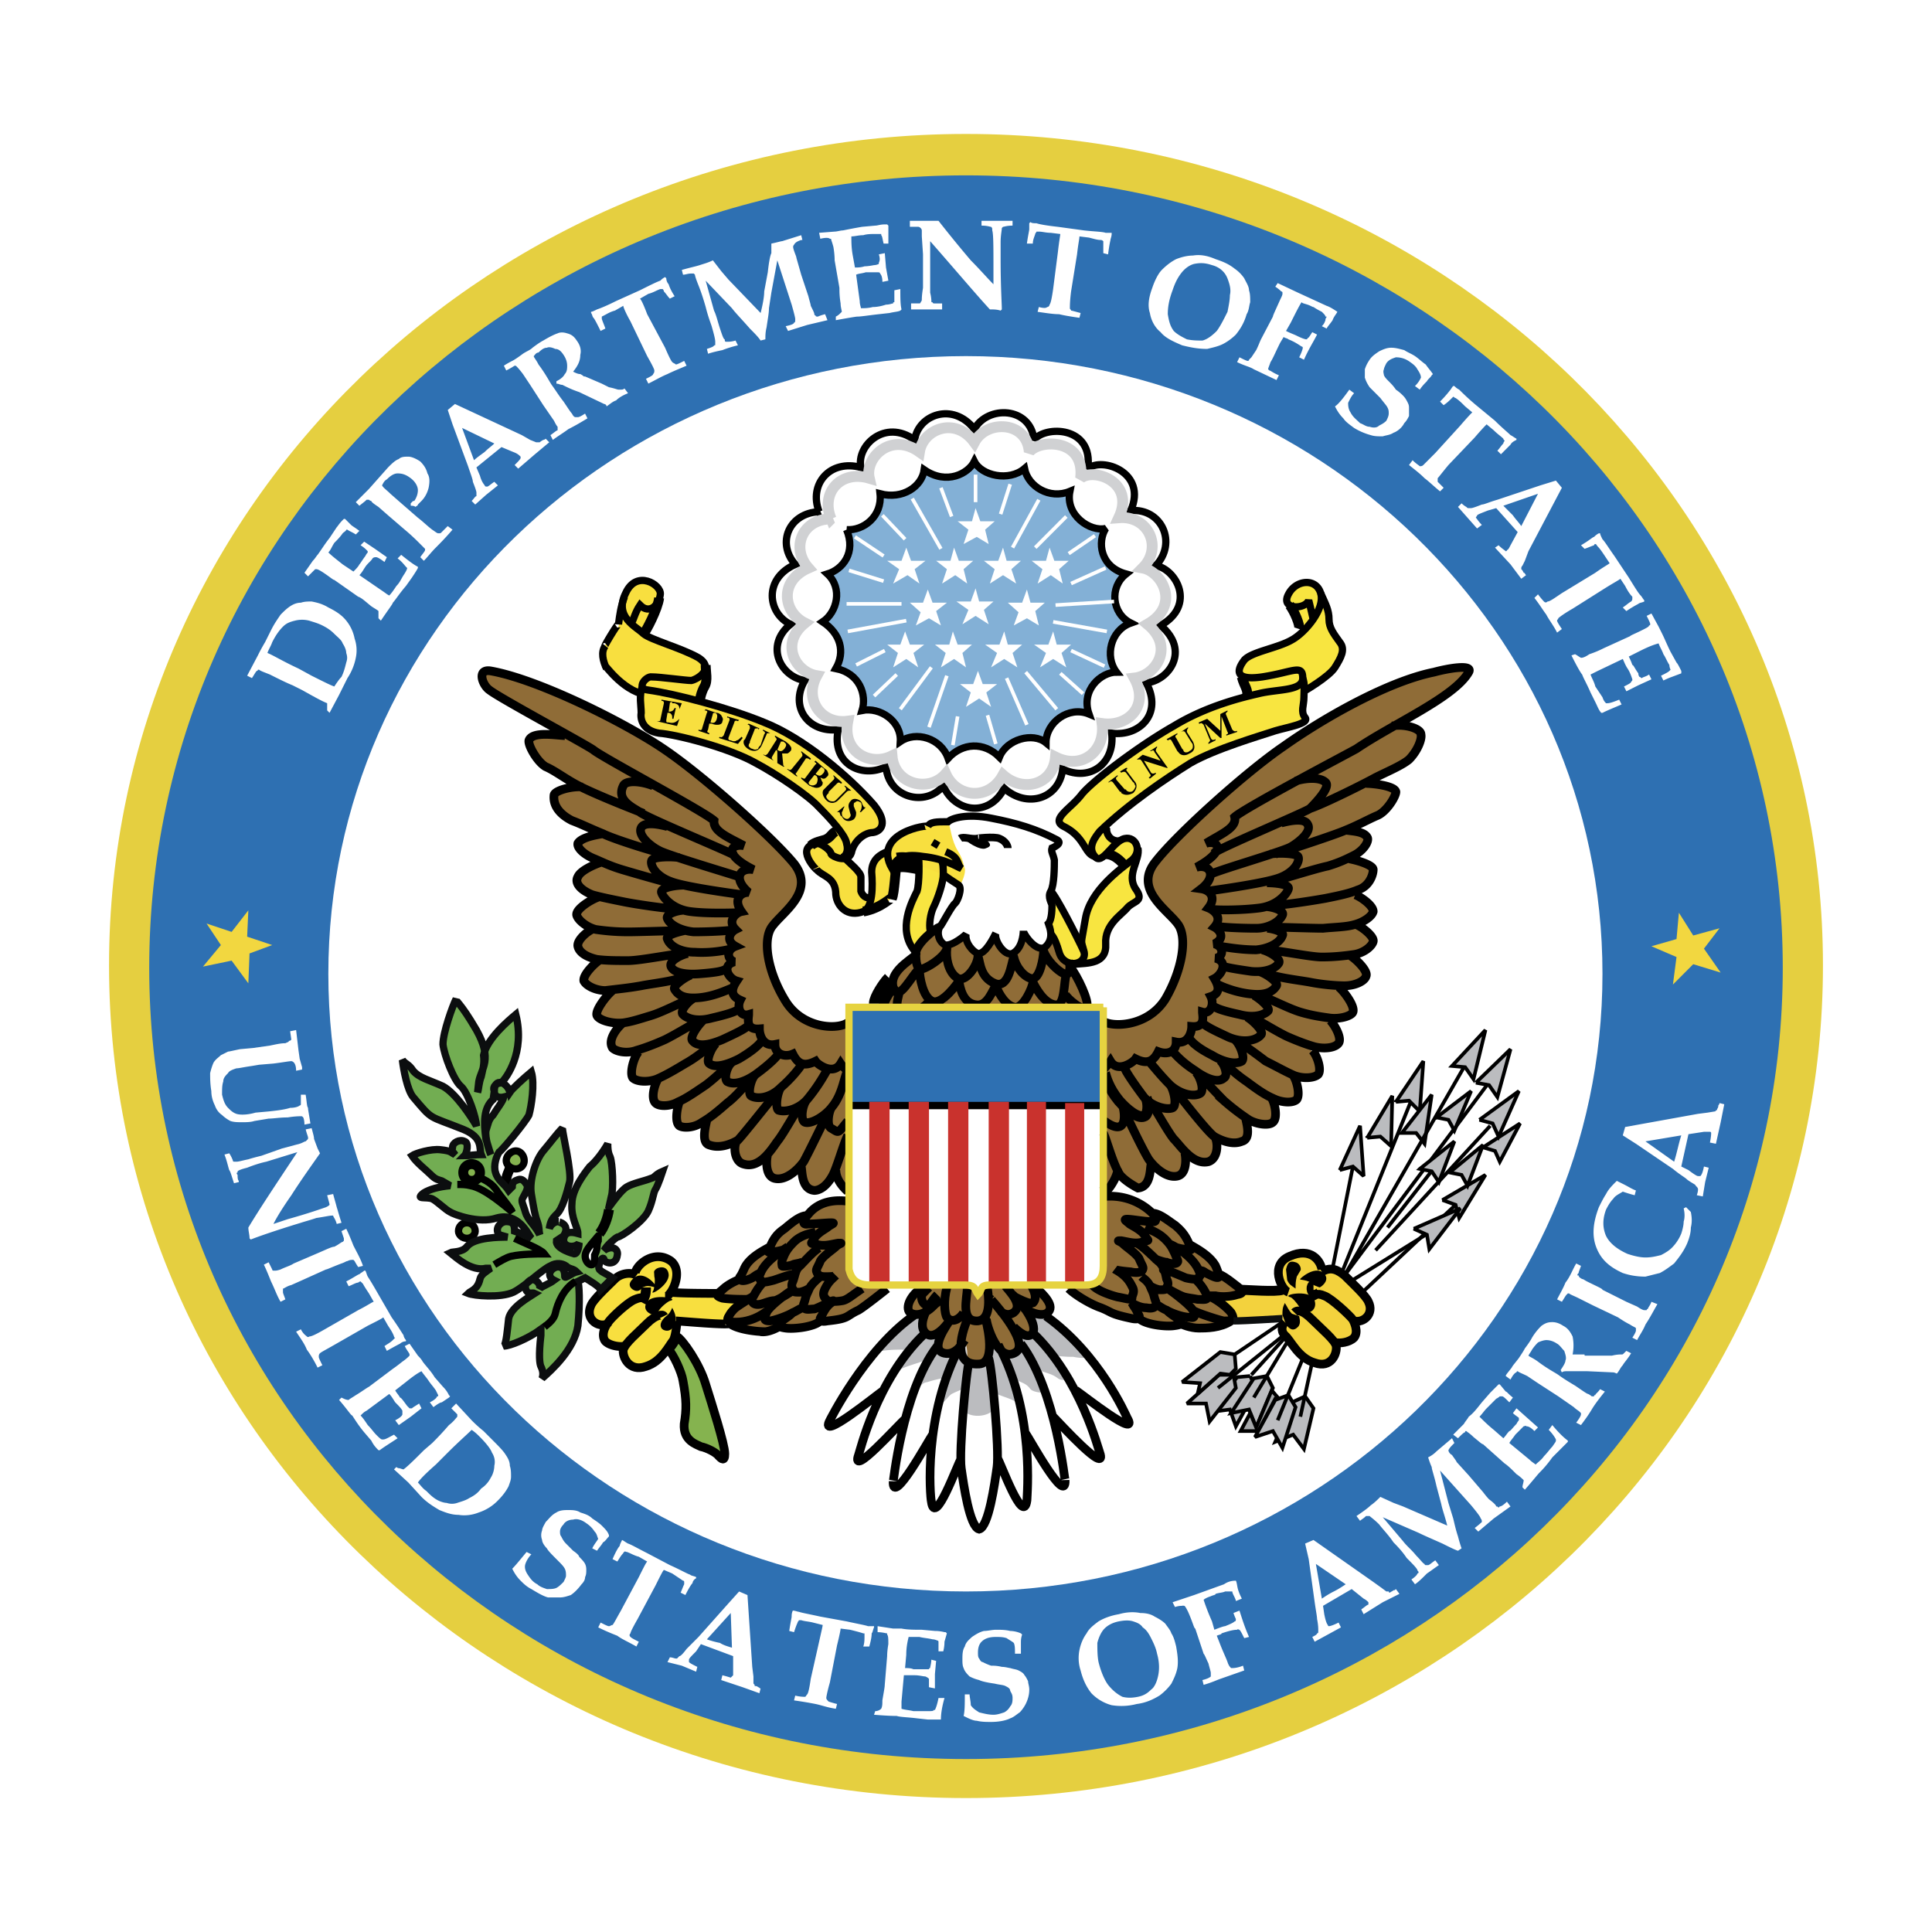 <svg xmlns="http://www.w3.org/2000/svg" width="2500" height="2500" viewBox="0 0 192.756 192.756"><path fill-rule="evenodd" clip-rule="evenodd" fill="#fff" d="M0 0h192.756v192.756H0V0z"/><path d="M96.378 176.098c45.392 0 82.204-35.709 82.204-79.779 0-43.95-36.812-79.66-82.204-79.66-45.391 0-82.205 35.709-82.205 79.66 0 44.07 36.814 79.779 82.205 79.779z" fill="none" stroke="#e5cf40" stroke-width="6.589" stroke-miterlimit="2.613"/><path d="M96.378 175.5c44.915 0 81.489-35.352 81.489-78.943 0-43.71-36.574-79.062-81.489-79.062-45.034 0-81.49 35.352-81.49 79.062 0 43.591 36.456 78.943 81.49 78.943z" fill-rule="evenodd" clip-rule="evenodd" fill="#2e70b2"/><path fill-rule="evenodd" clip-rule="evenodd" fill="#f2d740" d="M167.504 91.064l1.43 2.269 2.621-.717-1.551 2.03 1.668 2.389-2.738-.836-2.026 2.03.358-2.746-2.502-1.075 2.502-.717.238-2.627zM24.777 90.825l-.119 2.627 2.502.836-2.264.837-.119 2.984-1.668-2.268-2.859.597 1.787-2.15-1.43-2.149 2.502.836 1.668-2.15z"/><path d="M96.378 158.781c35.026 0 63.501-27.59 63.501-61.627 0-34.038-28.475-61.625-63.501-61.625-35.146 0-63.619 27.588-63.619 61.625s28.473 61.627 63.619 61.627z" fill-rule="evenodd" clip-rule="evenodd" fill="#fff"/><path d="M71.716 129.162l-4.884-.238c1.43-2.27.357-2.629-.119-3.105-.357-.479-2.025-.955-3.336 1.312-1.549 0-2.145.359-3.098 1.672-.953 1.195-1.31.957-1.31 2.27 0 1.195.953 1.314 1.429 1.074-.357 1.195-.119 2.27 1.906 2.27-.477 1.195.834 2.508 2.145 1.912 1.311-.479 2.383-1.912 2.74-2.508.357-.717.238-1.553.238-1.553v-.479s1.548.238 2.382.238c1.073.119 2.383.119 2.859.119-.238-.477 1.191-2.508 2.264-2.508-1.667.241-3.216.001-3.216-.476z" fill-rule="evenodd" clip-rule="evenodd" fill="#f8df3f"/><path d="M124.018 128.924c-.119-.121 3.812-.121 4.17-.121-1.072-1.432-.596-2.865.477-3.344 1.072-.596 1.906-.238 2.383 0 .477.24.834 1.195.834 1.434.715-.238 1.311-.357 2.025.357.834.717 2.383 2.389 2.621 2.51.119.238.357 1.312-.238 1.791-.596.477-1.072.477-1.311.357.238.836.477 1.434 0 1.793-.477.357-1.549.477-1.787.357.477 1.074-.596 2.627-2.145 2.029-1.549-.596-1.668-1.312-2.025-1.672-.238-.357-.834-1.074-.953-1.312-.119-.24-.119-.836 0-1.076 0-.238-.119-.477-.119-.477s-1.668.238-2.264.238-2.502.119-2.74 0c.238-.479-.357-1.074-.834-1.314-.477-.357-1.43-.955-1.668-1.074.953.119 2.264.119 2.74 0 .357 0 .953-.238.834-.476z" fill-rule="evenodd" clip-rule="evenodd" fill="#f3d23d"/><path d="M103.17 128.326c.834.955 1.785 2.148 1.547 2.627-.236.479-1.785.479-2.262 0 .715 1.193 1.07 1.553.477 2.15-.598.598-1.311-.119-1.787-.598.477 1.195.594 2.27 0 2.867-.238.238-1.906-.957-2.504-2.867 0 1.553.357 3.822-.951 3.822-1.192 0-1.192-.598-1.192-1.314 0-.598-.238-1.312-.238-1.312-.834 1.312-1.668 1.91-2.264 1.312-.715-.598-.357-1.434 0-1.91.357-.598.596-1.195.596-1.195-1.191 1.314-1.549 1.434-2.025 1.195-.477-.24-.477-1.076-.12-1.672.357-.598.715-1.076.715-1.076-.953.836-2.263 1.076-2.383.598-.238-.357-.238-.717.12-1.193.238-.598 1.191-1.434 1.191-1.434h4.289s1.073 0 1.073 1.193c.355-.596.238-1.074 1.189-1.074.836 0 4.529-.119 4.529-.119z" fill-rule="evenodd" clip-rule="evenodd" fill="#8f6c37"/><path d="M91.375 131.311c-1.072.717-1.549 1.195-2.383 2.031-.953.717-2.383 1.791-1.549 1.553.953-.238 1.906-.238 2.502-.238.477 0 .596.357.596.357s-.834 1.195-1.072 1.553-.477.598-.477.598.357-.359.953-.598c.477-.238 1.667-.598 1.667-.598l.954-.357c-.715.955-.715 1.553-.954 2.029-.238.479-.477 1.195-.477 1.195.954-.598.715-.836 1.43-.955.714-.24 1.429-.359 1.429-.359h.477a22.073 22.073 0 0 0-.834 2.27c0 .238-.238.836-.238.836.834-.717 1.191-1.314 1.549-1.553.477-.238 1.072-.477 1.072-.477h.357s-.238 1.312-.238 2.029c.357.836 2.384.836 2.979 0 .119-.479-.121-1.791-.121-1.791.955.598 2.502.717 2.74 1.553-.117-.717-.832-2.867-.832-2.867 1.309.479 1.549.598 1.906 1.076.357.357 1.311.357 1.311.357-.24-.836-.834-2.389-.834-2.389 1.191.479 1.666.479 2.262.955.596.359.953 0 .953 0s-.238-.717-.953-1.672c-.834-1.074-.596-.598-.596-.598 1.549.121 1.549.121 2.145.121.477.119 1.191.119 1.191.119s.238.357-.238-.479c-.596-.836-3.455-3.344-3.812-3.582-.951 0-1.428-.121-1.668-.24.834 1.195.953 1.434.477 1.912-.594.598-1.549-.24-1.549-.24.479 1.195.357 2.15-.236 2.51-.598.357-2.383-1.793-2.502-2.27.236 1.434-.121 3.105-.955 3.344-.833.238-1.071-.359-1.31-1.074-.119-.836-.119-1.434-.119-1.434-1.072 1.193-1.429 1.553-2.264 1.312-.834-.238-.595-1.312-.477-1.551 0-.24.715-1.434.715-1.434-1.191 1.193-1.429 1.193-1.906.836-.595-.479-.595-1.076-.238-1.434.357-.238.595-.955.595-.955s-1.071.241-1.428.599z" fill-rule="evenodd" clip-rule="evenodd" fill="#bbbcbf"/><path d="M110.197 119.488c1.668-.119 2.859.357 3.693.836.238.238 1.191.836 1.191.836s.477-.238 1.668.955c1.311 1.195 1.906 2.031 1.906 2.031 1.549.836 1.906 1.432 2.264 1.91s.715 1.193.715 1.193a8.12 8.12 0 0 1 2.383 1.674c.119.238-.596.596-1.311.596-.596 0-2.145-.119-2.145-.119 1.072.598 1.906 1.195 2.145 2.031.357.836-.238.596-1.191.955-1.072.357-1.668.357-2.502.238-.596 0-1.311-.357-1.311-.357h-1.549c-.834 0-1.549-.121-2.383-.598-1.43.119-2.621-.479-3.574-.836-.953-.359-2.502-1.195-2.859-1.553s-1.191-.955-1.191-.955c2.145.119 2.979.238 3.574-.479.596-.836.357-3.344.477-4.896v-3.462zM88.634 128.326c-2.145.119-2.979.238-3.574-.479-.596-.836-.357-3.344-.477-4.896v-3.105c-1.668-.119-3.336.479-3.812 1.314-.596.717-.238.238-.238.238s-.953 0-2.145 1.074c-1.191 1.195-1.668 2.031-1.668 2.031-1.43.836-2.145 1.672-2.502 2.15-.357.477-.357 1.074-.357 1.074-1.311.598-1.787.955-2.025 1.195-.119.238 0 .715.715.715h2.383c-1.072.717-1.549 1.076-2.144 1.672-.239.359-.477.717.595 1.076.953.357 3.098.836 3.693.477.477-.477.834-.596.834-.596s0 .238.715.238c.834 0 2.502-.119 3.217-.717 1.549.119 2.74-.357 3.574-.955l3.216-2.506zM93.876 92.377c-.953.597-2.145 1.433-2.383 2.269-.119.716-.358.836-.358.836s-.119.119-.595.478c-.596.477-1.072 1.075-1.311 1.313-.119.24-.119.717-.119.717s-.119 0-.596.717c-.477.598-.953.955-.834 2.031l20.491-.121s.238 0 .238-.715c0-.598-1.43-3.346-1.668-3.822-.596-.12-.596-.12-.953-.597-.357-.598-.596-1.195-.596-1.434s-.355-.836-.355-.836c-.24 1.433-.715 1.313-1.191 1.313-.357 0-1.312-1.075-1.549-1.433-.24 1.194-.359 1.792-.953 2.031-.479.119-1.072-.12-1.43-.836-.357-.597-.477-1.075-.477-1.075-.24.836-.598 1.433-.953 1.672-.479.358-1.55 0-1.668-.597-.12-.478-.12-1.075-.12-1.075-.953.836-1.906 1.313-2.383 1.075-.477-.239-.477-1.075-.477-1.313s.24-.598.24-.598zM84.703 102.17c-.953.359-3.217.957-5.123-.836-1.787-1.672-3.098-4.299-3.098-6.209 0-1.792 0-2.15 1.191-3.583 1.311-1.314 1.906-1.553 2.145-2.867.238-1.552-1.549-3.583-3.217-5.255-2.264-2.269-4.527-4.18-7.625-6.688-1.787-1.553-5.242-3.583-8.101-5.016-1.906-.956-4.17-1.911-6.314-2.986-2.145-1.074-5.361-1.672-6.076-1.672-.834 0-.596.598.238 1.553.834.956 4.051 2.627 4.885 3.105.715.358 2.978 1.672 2.978 1.672-1.667-.12-3.216-.478-3.574.239-.238.597.596 2.269 1.311 2.747.714.478 3.097 2.031 3.693 2.27-1.311.358-2.859 0-2.74.955.119.836.834 1.672 1.429 2.03.715.478 3.217 1.672 3.217 1.672-1.191.119-1.906.478-2.144.956-.119.597.833 1.433 2.144 1.911-1.429.358-2.502.956-2.382 1.792.119.836 1.43 1.194 2.263 1.433-1.191.478-2.383 1.314-2.263 2.03.119.717.953.836 1.787 1.194-.953.597-1.907 1.313-1.668 2.03.238.597 1.429 1.075 2.501 1.075-1.191.716-1.906 1.433-1.787 2.269.238.717 1.787.955 2.502.955-.715.957-1.43 2.031-1.073 2.389.357.479 1.549.957 2.264.836-.715.957-1.191 1.912-.715 2.508.476.479 1.906.359 2.621 0l-.596.598s-.834.836 0 2.27c.119.479 1.787.479 2.264.119-.596 1.195-.477 2.15-.119 2.508.357.359 1.906 0 2.383-.238-.477 1.434-.715 2.15-.12 2.508.596.359 2.145-.119 2.74-.717-.357 1.434-.476 2.031 0 2.389.358.359 2.264.479 3.098-.238-.477 1.074-.239 1.791.357 2.15.477.357 1.548.357 2.501-.717 0 1.672 0 2.029.715 2.389.834.357 2.025-.598 2.621-1.076.238 1.553.477 1.791 1.072 2.031.715.238 2.025-.836 2.383-1.553.238 1.193.953 1.791 1.311 1.91.238.119 0-.357 0-.357l.121-16.485zM109.959 101.812c.953.357 3.336.955 5.123-.836 1.787-1.672 2.859-4.539 2.859-6.33 0-1.911-.119-2.15-1.311-3.463-1.191-1.314-1.787-1.553-2.025-2.986-.119-1.314.596-2.627 2.979-4.777 2.383-2.03 4.646-4.538 8.102-7.046 2.025-1.433 5.004-3.821 7.982-5.255 1.906-.955 4.051-2.03 6.195-2.985 2.264-1.075 5.123-1.434 5.957-1.434.715 0 1.311 0 .357.836-.834.956-4.289 3.344-5.004 3.822-.834.358-2.145 1.194-2.145 1.194 1.549-.239 2.383 0 2.621.716.238.717-.596 2.269-1.311 2.747-.715.478-3.574 1.792-4.051 2.031 1.311.358 2.859.239 2.74 1.194 0 .836-.715 1.552-1.43 2.03-.715.358-3.336 1.553-3.336 1.553 1.191.12 1.906.239 2.025.836.238.597-.596 1.433-1.787 2.03 1.43.358 2.502.598 2.383 1.434s-1.072 1.672-1.906 1.911c1.072.478 2.025 1.314 1.787 2.031-.119.716-.596.836-1.43 1.194 1.072.597 1.787 1.194 1.43 1.911-.238.717-1.668 1.075-2.264 1.314 1.311.597 2.025 1.314 1.787 2.15-.119.717-2.025.717-2.74.717.715.955 1.668 2.268 1.43 2.627-.357.479-1.549.955-2.264.836.715.955 1.191 2.029.715 2.508-.596.479-1.906.238-2.621 0s-.596-.119-.596-.119 1.906 1.553 1.191 2.986c-.238.477-1.787.477-2.383.238.596 1.074.596 2.029.238 2.389-.357.357-2.025 0-2.502-.238.596 1.432.715 2.148.119 2.508-.596.357-2.145-.119-2.74-.717.477 1.434.477 2.029.119 2.389-.477.357-2.383.477-3.098-.119.357 1.074.119 1.672-.357 2.029-.596.359-1.668.359-2.502-.717-.119 1.672 0 2.031-.834 2.389-.715.359-1.906-.598-2.502-1.074-.357 1.553-.238 2.029-.953 2.148-1.072.24-2.264-.955-2.502-1.672-.357 1.195-.596 1.912-.953 1.912-.238.119-.477-.359-.477-.359l-.115-16.483z" fill-rule="evenodd" clip-rule="evenodd" fill="#8f6c37"/><path d="M104.838 89.033c-.121.239-.24.597 0 1.194.236.597-.121 1.553-.24 1.792-.117.239.24.478.24.836v.358s.236.239.236.478c.119.12.477 1.194.596 1.434.119.238.238 1.075 1.43 1.075s2.502-.239 2.859-.597c.357-.478.477-1.911.477-2.389 0-.358.953-1.672 1.311-1.911.477-.358 1.668-1.194 1.787-1.552.238-.239.119-.717-.238-1.075-.238-.358-.596-1.075-.119-2.269.596-1.313.357-2.149 0-2.508-.477-.478-1.072-.239-1.549 0-.357.239-.953-.239-1.191-.478-.238-.239-.477-.836.477-1.552.834-.717 3.574-2.986 5.361-4.3 1.668-1.194 4.289-2.627 7.029-3.463 1.311-.358 5.004-1.433 5.719-1.552.715-.239.953-.358 1.072-.478.119 0 .238-.12 0-.836-.238-.358 0-1.075 0-1.672v-.597s.715-.478 1.191-.717c.477-.358 2.025-1.553 2.264-2.03.238-.597.715-1.313 0-2.389-.834-.955-.953-1.194-.953-2.269s-.834-2.747-1.43-3.225-2.025.12-2.264.597c-.357.358-.834.956-.238 1.553.715.716 1.311 2.269.953 2.747-.238.597-.238.358-.238.358s-1.311.717-2.025.956-2.859.716-3.455 1.792c-.477.956-.238.956 0 1.314.119.478.477 1.313.477 1.552v.358s-1.191.239-1.787.478c-.596.12-3.693 1.314-4.527 1.792-.953.478-4.885 2.986-4.885 2.986-.953.716-3.455 2.747-4.408 3.583-.953.955-1.191 1.313-1.906 2.03-.715.717-1.549 1.553-1.191 1.792.357.238 1.311.836 1.668 1.075.357.358.596.956 1.072 1.552.477.478 1.072 1.194 1.668.717s.238-.239.238-.239.477-.12.715.12c.357.238.715.478.953.716.119.12.119.239.119.239s-1.191 1.194-1.787 1.672c-.477.478-1.787 2.388-1.906 3.224-.119.836-.477 1.792-.477 2.389 0 .478.119 1.194.119 1.194s-.596-1.313-.834-1.792c-.238-.358-1.668-2.986-1.787-3.344a8.486 8.486 0 0 1-.596-.719zM93.876 85.689s-.477 0-1.191-.119c-.715-.119-1.073-.119-1.073-.119.239.955.12 2.508 0 3.105-.119.597-1.191 2.388-1.191 3.344 0 .955.119 2.388.834 2.985 0 0 .357-.597.714-1.075l.715-.717c0-1.313.238-2.15.595-2.986.357-.836.954-2.149.954-2.747.001-.477-.357-1.671-.357-1.671z" fill-rule="evenodd" clip-rule="evenodd" fill="#f8e540"/><path d="M64.092 63.237c.596-.836 1.787-2.747 1.787-3.583 0-1.314-1.43-1.911-2.264-1.553-.714.239-.834.239-1.191 1.075-.357.717-.596 2.866-.714 3.344-.12.478-1.073 1.313-1.311 1.792-.238.358-.596 1.433.119 2.388.596.836 2.502 2.27 3.336 2.508 0 0-.119 1.552.119 2.388.119.836.477 1.314 1.43 1.434.953.239 7.148 1.313 10.722 3.583 2.859 1.792 5.6 3.224 7.387 6.091l-.715.716c-.119.239-.596.478-1.668.836s-.596 1.194-.477 1.552c.238.478 1.072 1.314 1.906 1.792.834.478.834 1.433.834 2.15.119.597.715 1.194 1.191 1.433.357.119 1.191 0 1.668-.119.357-.239.953-.239 1.311-.358.357-.239 1.43-.956 1.549-1.434s.357-3.105.357-3.105 1.191-.12 2.264.239c1.072.239 3.455 1.314 3.931 2.03.357-.358.715-1.433.596-1.791-.12-.239-.12-.836-.715-1.792-.595-.955-.715-2.269-.834-2.508-.119-.239-.357-.239-.715-.239-.476 0-1.31-.12-1.429.239-1.191.239-2.502.836-3.098 1.314-.715.478-.834.955-.953 1.433-.834.239-1.549.716-1.549 1.911s.119 2.15 0 2.508c-.715.239-.953 0-1.072-.716-.119-.836.119-1.313-.357-1.911-.596-.716-1.311-1.194-1.311-1.194.596-.238.596-.238.715-.716 0-.358.477-.956.715-1.194.357-.239.953-.597 1.668-.716.715-.12.953-.956.119-2.27-1.549-2.149-2.979-3.105-5.361-5.135-2.979-2.627-8.697-4.897-12.271-5.613.239-.836.477-1.433.715-2.15.119-.478.119-1.911-1.31-2.508-2.264-.956-3.217-1.313-3.812-1.433-.478-.241-1.312-.718-1.312-.718z" fill-rule="evenodd" clip-rule="evenodd" fill="#f8df3f"/><path d="M84.464 52.846c.953 2.269-.357 3.941-1.906 4.419 1.549 1.433.953 3.822-.477 4.777 1.787 1.195 2.264 2.986 1.311 4.658 2.383.478 3.098 2.628 2.621 4.18 1.787-.358 3.932 1.075 3.812 3.105 1.549-1.075 4.051-.358 4.766 1.672 1.429-1.553 3.575-1.672 5.124-.12.715-1.791 3.334-2.508 4.645-1.433 0-2.03 2.264-3.702 4.289-2.866-.834-2.389 1.191-4.18 2.74-4.18-1.191-1.553-.596-4.18 1.43-4.896-1.906-.956-2.145-3.583-.477-4.896-2.621-.717-2.859-3.225-2.025-4.539-1.549.358-4.051-1.313-3.574-3.703-2.025.836-4.17-.478-4.527-2.269-1.549 1.313-4.287.716-5.002-.717-.596 1.194-2.741 2.389-5.004.836-.239 1.672-2.145 2.986-4.408 2.389.237 2.269-1.67 3.702-3.338 3.583z" fill-rule="evenodd" clip-rule="evenodd" fill="#83b0d6"/><path d="M84.464 52.846c.953 2.269-.357 3.941-1.906 4.419 1.549 1.433.953 3.821-.477 4.777 1.787 1.195 2.264 2.986 1.311 4.658 2.383.478 3.098 2.628 2.621 4.18 1.787-.358 3.932 1.075 3.812 3.105 1.549-1.075 4.051-.358 4.766 1.672 1.429-1.553 3.575-1.672 5.124-.12.715-1.791 3.334-2.508 4.645-1.433 0-2.03 2.264-3.702 4.289-2.866-.834-2.389 1.191-4.18 2.74-4.18-1.191-1.553-.596-4.18 1.43-4.896-1.906-.956-2.145-3.583-.477-4.896-2.621-.717-2.859-3.225-2.025-4.539-1.549.358-4.051-1.313-3.574-3.703-2.025.836-4.168-.478-4.527-2.269-1.549 1.313-4.287.716-5.002-.717-.596 1.194-2.741 2.389-5.004.836-.238 1.672-2.145 2.986-4.408 2.389.237 2.269-1.67 3.702-3.338 3.583" fill="none" stroke="#000" stroke-width=".724" stroke-miterlimit="2.613"/><path d="M98.523 71.358l.832 2.866m-3.811-2.747l-.476 2.866" fill="none" stroke="#fff" stroke-width=".361" stroke-miterlimit="2.613"/><path d="M93.876 85.809c.238.239.238.836.238 1.433.238.239 1.191.836 1.549 1.075.357.358-.119 1.552-.357 1.791-.357.239-1.311 2.15-1.548 2.389-.238.358-.238 1.194.357 1.672.477.478 1.906-.597 2.264-.955-.119.836.716 1.791 1.192 1.911.715.119 1.549-1.553 1.787-2.031-.238.597.832 2.389 1.666 2.031.955-.478 1.074-1.911 1.074-2.27 0 .358 1.428 2.389 2.262 1.553s.357-1.911.238-2.269c.357-.358.357-1.553.357-1.792 0-.239-.475-.836-.117-1.434.355-.597.355-2.508.355-3.105-.119-.597-.355-.836-.238-1.194 0 0 1.193-.478.477-.836-2.025-1.075-4.051-1.672-6.551-2.15-2.384-.478-3.932 0-4.29.358-1.191 0-1.788 0-2.025.478.119-.238-5.6.598-3.574 4.181.357-.836.834-1.553 3.098-1.194 2.263.238 3.455 1.074 3.812 1.194-.476-.478-.119-1.075-1.549-1.672m-.715-.598l-.595-.358" fill="none" stroke="#000" stroke-width=".724" stroke-miterlimit="2.613"/><path d="M95.783 83.659c.357-.239 1.072.119 1.788 0-.357 0 1.668-.239 2.145 0 .596.239.834.716.834.955" fill="none" stroke="#000" stroke-width=".759" stroke-miterlimit="2.613"/><path d="M96.378 83.778c.477 0 1.55-.119 1.907-.119.355.358.834.716.119.955-.597.359-2.264-.836-2.026-.836z" fill-rule="evenodd" clip-rule="evenodd"/><path d="M131.762 59.176c.477 1.075.834 1.672.834 2.627 0 .836.477 1.434 1.072 2.27.596.716.119 1.552-.477 2.508-.596.955-3.098 2.389-3.098 2.389m-.118-1.314c.238.597.119 1.194.119 1.911 0 .836-.357 1.433.119 2.03.477.598-1.787.956-2.979 1.314-1.43.478-5.957 1.792-8.459 3.225-2.502 1.553-6.195 4.061-9.055 6.808-.357.478-1.311 1.553-.477 2.508.715.955 1.787-1.553 2.979-1.792 1.072-.239 1.787 1.194.715 2.149-1.072.836-4.17 2.986-4.646 5.852s-.477 1.911-.119 3.344c.238 1.314-2.023 1.673-2.5 0-.479-1.672-.834-1.791-.834-1.791" fill="none" stroke="#000" stroke-width=".724" stroke-miterlimit="2.613"/><path d="M123.898 67.536c.238.956.715 1.314.477 2.031" fill="none" stroke="#000" stroke-width=".988" stroke-miterlimit="2.613"/><path d="M110.555 82.345c-.357.239-.119 1.672 1.191 1.553" fill="none" stroke="#000" stroke-width=".724" stroke-miterlimit="2.613"/><path d="M110.316 85.211c1.072 0 1.906 1.194 1.906 1.194" fill="none" stroke="#000" stroke-width=".988" stroke-miterlimit="2.613"/><path d="M113.533 84.614c.238 1.194-1.191 2.627-.238 4.061.953 1.314-.238 1.194-.834 1.911-.596.717-2.264 1.672-2.145 3.583.119 2.031-1.787 1.912-3.098 2.031m.954-1.196c-.715-1.552-2.857-5.732-3.334-6.091" fill="none" stroke="#000" stroke-width=".724" stroke-miterlimit="2.613"/><path d="M128.664 60.37c.477.597 1.072 2.03.953 2.389" fill="none" stroke="#000" stroke-width=".988" stroke-miterlimit="2.613"/><path d="M131.047 61.923a66.623 66.623 0 0 0-.477-2.03c-.357.955-2.859.955-2.025-.597.715-1.434 2.74-1.672 3.217-.12s-1.549 3.941-2.859 4.658c-1.43.836-4.051 1.194-4.766 2.03-.357.478-1.549 2.149 1.787 1.672 3.098-.478 4.051-1.313 4.051.12 0 1.313-2.502 1.074-4.408 1.552-1.549.358-5.123 1.194-8.459 3.224-3.574 2.031-8.102 5.494-9.174 6.808-1.072 1.433-3.217 2.508-1.785 3.224 2.143 1.075 2.023 2.747 3.096 2.986" fill="none" stroke="#000" stroke-width=".724" stroke-miterlimit="2.613"/><path d="M93.757 92.497c-.477.119-2.383 1.672-2.383 2.627s.119 1.313.357 1.553c.238.238 2.501-1.076 2.74-2.031-.119.836.12 2.27.953 2.867.834.717 2.146-1.195 2.146-2.151.236.717.236 2.151 1.668 2.747 1.428.598 1.666-2.029 1.906-2.626.236 1.074 1.07 2.031 1.785 2.15.834.119 1.191-2.15 1.191-2.748.357.956 1.311 1.912 2.025 2.269.596.359.715-.836.477-1.194m-10.006 4.657c.239 0 1.431-.238.835-.357-1.431-.119-1.668-1.791-1.788-2.389-.119.238-1.668 2.389-2.621 2.031-.953-.359-1.311-2.389-1.311-3.225-.715.477-2.145 3.582-2.622 1.791-.476-1.791 2.622-3.106 2.264-3.344m6.078 5.136c1.072.119 1.547-1.434 1.904-1.91.357.955 1.074 2.029 1.908 2.148.832.119 1.785-2.029 1.785-2.508.598 1.195 1.43 2.27 2.383 2.27.834 0 .715-2.508.953-2.986m.358-.836c.715.836 2.025 3.584 1.668 4.061-.357.479-1.906-.836-2.145-1.312" fill="none" stroke="#000" stroke-width=".869" stroke-linejoin="round" stroke-miterlimit="2.613"/><path d="M88.992 97.871c-.477.479-1.311 1.791-1.311 2.27" fill="none" stroke="#000" stroke-width="1.977" stroke-miterlimit="2.613"/><path d="M89.707 98.945c0 .359-.357 1.195-.12 1.553m3.217-.717c-.357.359-.477.598-.834.717" fill="none" stroke="#000" stroke-width=".869" stroke-linejoin="round" stroke-miterlimit="2.613"/><path d="M93.4 99.781c.238.479.238.717.476.836" fill="none" stroke="#000" stroke-width="1.977" stroke-miterlimit="2.613"/><path d="M94.114 87.242c0 .836-.595 2.508-.953 3.225-.357.717-.476 1.792-.357 2.389m-1.549 2.029c-1.787-2.149-.238-5.016.238-5.972.238-.716.238-3.225.119-3.583" fill="none" stroke="#000" stroke-width=".724" stroke-miterlimit="2.613"/><path d="M91.851 86.287c-.477-.12-1.668-.358-2.264-.239" fill="none" stroke="#000" stroke-width="1.977" stroke-miterlimit="2.613"/><path d="M88.515 84.973c-.596.239-1.549.716-1.549 2.03.119 1.433.119 3.583-.834 3.941-1.549.598-2.621-.478-2.74-1.672 0-1.791-1.311-1.791-1.906-2.508 0 .119-2.264-2.269 0-2.627.477 0 1.43.716 1.43 1.075.119.239 1.668.956 2.025-.119.238-1.194 1.311-2.03 2.145-2.03.834-.12 1.549-.956.119-2.747-2.502-2.866-7.029-6.688-10.961-8.241-3.455-1.433-8.935-2.866-11.556-3.225-1.311-.12-.238-1.433.357-1.314.834 0 3.336.358 3.931.358.596-.119 2.383-1.194.715-2.269-1.668-.956-4.766-1.792-5.48-2.388-.715-.717-2.979-1.672-1.787-4.061 1.072-2.389 3.574-.836 3.455.12-.119 1.075-1.072 2.03-2.025 1.075-.477.716-.596 1.313-.834 1.792" fill="none" stroke="#000" stroke-width=".724" stroke-miterlimit="2.613"/><path d="M65.76 59.654c-.119 1.075-1.311 3.344-1.549 3.583" fill="none" stroke="#000" stroke-width=".988" stroke-miterlimit="2.613"/><path d="M62.305 59.534c-.357.956-.477 1.792-.595 2.747 0-.239-1.788 2.747-1.311 2.15-.477.597-.238 1.553.12 2.269-.596-1.075 1.072 1.792 3.455 2.508m.118-.716c-.357.955-.119 1.911-.119 2.627-.119.717.238 1.792 1.787 2.03 1.668.12 6.91 1.433 9.65 2.986 2.025 1.075 5.242 3.225 6.314 4.419 1.072 1.075 2.621 2.747 2.74 3.583.238.836-.119 1.314-.477 1.433" fill="none" stroke="#000" stroke-width=".724" stroke-miterlimit="2.613"/><path d="M83.392 82.942c-.477.239-.477.597-1.072.836-.357.12-1.072.239-1.43.597M70.406 66.342c0 .716.238 1.552-.119 2.15-.357.597-.477 1.433-.477 1.433" fill="none" stroke="#000" stroke-width=".988" stroke-miterlimit="2.613"/><path d="M84.226 85.57c.477.478 1.668 1.433 1.668 1.911v1.433c.119.358.477.836 1.072.597" fill="none" stroke="#000" stroke-width=".724" stroke-miterlimit="2.613"/><path d="M89.468 86.047c-.119.598-.238 3.105-.477 3.583 0-.239-.953.956-2.859 1.313m-1.429 19.229h25.375" fill="none" stroke="#000" stroke-width=".988" stroke-miterlimit="2.613"/><path d="M93.876 129.639c-1.549 1.553-2.264-.119-1.787-.596l.596-.598m3.812.119c0 .955-.714 3.344 1.073 3.225 1.07-.119 1.191-1.553.953-3.225" fill="none" stroke="#000" stroke-width=".869" stroke-miterlimit="2.613"/><path d="M114.367 109.576c.238.477.238 1.672-.238 1.791-.596.238-1.668-.598-2.502-1.553-1.072-1.314-1.311-2.389-1.43-2.748" fill="none" stroke="#000" stroke-width="1.084" stroke-miterlimit="2.613"/><path d="M111.984 110.293c.119.119.834 3.463-1.787 1.551m-.238-10.032c.834.717 4.527.717 6.314-2.15 1.668-2.865 2.264-6.21 1.191-7.523-1.072-1.433-4.408-3.463-2.145-6.21 2.145-2.747 9.055-8.957 12.748-11.465 3.693-2.627 10.246-6.449 15.012-7.405 1.311-.358 3.932-.836 3.455 0-1.43 2.508-7.506 5.136-11.199 7.644-.834.478-11.08 5.852-12.152 6.808.238 1.075-1.311 1.672-2.859 2.627 1.191-.358 2.145.716-.953 2.388 1.43-.358 2.025.956.477 2.15.834.119 1.549.836.715 1.911.596.239 1.43.956.596 1.911.477.239 1.191 1.075 0 1.672.953.239.953 1.314.119 1.433 1.311.358.596 1.671-.119 2.031.357.598.715 1.434-.357 1.791.357.717 0 1.791-.834 1.553 0 .357.357 1.553-1.072 1.434 0 .596-.357 1.791-1.549 1.553 0 .955-.834 1.312-1.787.955-.477.955-1.072 1.314-2.264.717-.238.357-1.787 1.434-2.502.238-.238.359-.834.955-.834.955m19.3-28.904c1.191-.358 2.502-.358 2.979.12.596.478-1.191 2.269-1.549 2.627-.477.358-9.293 4.061-9.531 4.419m6.671-2.986c.477-.12 2.264-.597 2.621.12.477.716-.834 1.791-1.668 2.269-.834.478-7.863 2.508-7.982 2.747m5.957-2.031c.596-.119 2.502-.119 2.74.239.238.358-.238 1.553-1.906 2.149-1.668.597-7.148 1.314-7.148 1.314m5.956-.835c.715 0 2.264.119 2.145.597-.119.478-1.072 1.672-2.859 1.911s-4.527.239-4.766.12m5.48-.24c.477 0 1.787.358 1.549.836-.238.598-1.311 1.314-2.621 1.314-1.787 0-3.812-.119-4.051-.239m5.123.239c.477 0 1.787.358 1.549.717-.238.716-1.311 1.313-2.621 1.433-1.787 0-3.455-.358-3.693-.358m4.289.358c.596.119 1.906.836 1.668 1.314-.357.598-1.43.955-2.74.836-1.668-.238-2.264-.359-2.74-.479m3.454.479c.596.119 2.025 1.074 1.787 1.434-.357.596-1.072.955-2.383.836-1.549-.119-2.979-.717-3.455-.955m3.575 1.074c.477.238 1.668 1.193 1.43 1.553-.477.477-1.549.717-2.859.357-1.668-.357-2.264-.598-2.621-.836m3.335 1.076c.477.238 1.787 1.432 1.43 1.791-.477.596-1.787.836-3.217.238-1.549-.717-2.264-1.074-2.621-1.434m3.217 1.673c.477.359 1.072 1.793.715 2.15-.596.359-1.787.119-2.979-.598-1.43-.717-2.025-1.312-2.264-1.672m2.979 2.151c.477.238.953 1.553.477 1.791-.477.479-1.549.238-2.859-.717-1.311-.836-1.906-1.553-2.264-1.91m2.263 2.029c.477.359.953 1.912.477 2.15-.596.357-1.906.119-2.979-.836-1.072-1.074-1.787-2.029-2.145-2.389m2.145 2.39c.357.477.715 2.031.238 2.27-.596.238-2.025-.119-2.859-1.076-1.072-1.432-1.787-2.508-1.906-2.865m-2.145 6.448c.357.717.953 3.105 1.668 4.18.596.717 1.787 1.314 1.787 1.314 1.311-.121 1.191-1.912 1.311-2.389m-2.621-5.255c.357.836 1.787 3.822 2.383 4.777.596.836 1.787 1.91 2.859 1.672s.834-2.148.715-2.389m-.953-6.211c.357.479 3.217 4.182 3.932 4.658.357.359.477 2.15-.596 2.508-1.549.359-2.74-1.553-3.455-2.268-.596-.717-1.906-3.105-2.264-3.584m6.314 3.344c.834.479 1.906.836 2.74.479.953-.238.477-1.791.357-2.389m-4.646-4.179c.834.717 1.668 1.672 2.502 2.508a23.11 23.11 0 0 0 2.502 1.91c.834.479 2.025.598 2.383.24.477-.359.238-1.793-.119-2.389m-5.242-3.941c.834.717 1.668 1.553 2.74 2.27.953.715 1.787 1.312 2.621 1.672.953.477 2.025.477 2.383.119.357-.479 0-1.912-.357-2.389m-5.6-3.465c.953.598 1.906 1.314 2.859 2.031 1.191.598 2.025 1.074 2.859 1.434.953.357 2.025.238 2.383-.119.357-.479-.119-1.912-.596-2.389m-6.075-3.344c.953.477 2.264 1.312 3.455 1.91 1.072.477 2.025.836 2.859 1.074.953.238 2.025.119 2.383-.357.357-.479-.357-1.791-.834-2.27m-7.029-2.507c1.072.357 2.859 1.312 4.051 1.672 1.191.357 2.145.479 2.979.598 1.072.119 2.145-.24 2.264-.598.238-.598-.953-2.15-1.43-2.508m-7.626-1.553c1.072.598 3.455.836 4.766 1.074 1.191.24 2.621.359 3.455.359 1.072 0 2.025-.479 2.145-.955.238-.479-.953-1.673-1.549-2.032m-8.579-.596c1.191 0 4.527.717 5.719.717s2.264-.12 3.098-.239c1.072-.119 1.906-.836 2.025-1.313.119-.478-1.072-1.433-1.668-1.672m-8.697.238c1.072 0 4.051.119 5.361.119 1.191-.119 2.264-.119 3.098-.358.953-.239 1.787-.836 1.906-1.314 0-.597-1.191-1.433-1.787-1.672m-8.459 1.075c1.072 0 4.17-.478 5.48-.717 1.191-.239 2.383-.478 3.217-.836 1.191-.358 1.549-1.553 1.549-2.03s-1.668-.956-2.383-1.075m-7.744 2.269c1.072-.239 4.408-1.313 5.6-1.553 1.191-.358 1.906-.717 2.621-1.075.953-.478 1.549-1.433 1.311-1.792-.357-.597-1.43-.597-2.145-.717m-7.03 2.39c1.191-.358 5.957-1.911 7.029-2.389 1.191-.478 2.264-1.074 3.098-1.433.953-.358 1.906-1.911 1.906-2.389-.119-.597-2.264-.836-2.979-.836m-5.599 2.509c1.43-.478 5.48-2.508 6.553-3.105 1.191-.597 2.621-1.194 3.336-1.792.834-.836 1.311-2.03 1.191-2.508 0-.597-1.668-1.075-2.859-.836m-27.402 44.189c0 .717-.715 1.791-.953 2.031-.119.357-.477-.359-.477-.359m-25.375-16.361c-.834.836-4.527.836-6.314-2.029-1.787-2.867-2.383-6.211-1.311-7.525 1.072-1.434 4.289-3.463 2.145-6.21-2.264-2.747-9.174-8.837-12.867-11.346-3.812-2.627-12.628-7.046-17.394-7.882-1.43-.239-.834 1.433-.119 1.911 1.072.836 9.531 5.375 10.365 5.972.834.716 10.96 6.091 12.033 7.046-.119 1.075 1.429 1.672 2.978 2.508-1.311-.239-2.145.836.953 2.389-1.43-.239-2.025.956-.477 2.269-.834 0-1.549.717-.714 1.911-.596.12-1.43.956-.596 1.792-.477.239-1.072 1.075 0 1.672-.953.358-.834 1.313-.119 1.553-1.31.358-.596 1.672.238 1.911-.477.717-.715 1.434.357 1.91-.357.717 0 1.674.834 1.434 0 .359-.357 1.553 1.072 1.434 0 .598.357 1.791 1.549 1.553 0 .955.953 1.314 1.787.955.477.955 1.072 1.314 2.264.717.238.359 1.787 1.434 2.502.238.238.359.715.717.715.717m-19.42-28.428c-1.191-.478-2.74-.597-2.979 0-.715 1.433.953 2.149 1.668 2.627.477.478 9.173 4.061 9.412 4.299m-6.671-2.866c-.477-.119-2.264-.597-2.621.12-.357.716.834 1.791 1.787 2.269.834.478 7.744 2.508 7.982 2.628m-5.957-1.911c-.714-.119-2.501-.119-2.74.239-.238.358.238 1.553 1.906 2.15 1.549.597 7.148 1.313 7.148 1.313m-5.957-.955c-.714 0-2.263.239-2.144.716.119.478 1.072 1.672 2.859 1.911 1.787.239 4.527.12 4.766.12m-5.481-.239c-.477 0-1.787.358-1.548.836.238.598 1.311 1.194 2.621 1.314 1.787 0 3.812-.12 4.05-.239m-5.003.119c-.596.12-1.906.478-1.668.836.238.717 1.311 1.314 2.74 1.314 1.668.12 3.336-.239 3.693-.358m-4.408.478c-.595.119-1.906.716-1.668 1.313.239.598 1.43.836 2.859.717 1.549-.119 2.264-.238 2.621-.477m-3.455.595c-.477.121-1.906 1.076-1.668 1.434.357.598.954.955 2.383.836 1.549-.119 2.979-.836 3.336-.955m-3.694.955c-.595.238-1.549 1.314-1.191 1.672.477.479 1.549.717 2.859.359 1.549-.359 2.264-.598 2.622-.836m-3.336.955c-.477.357-1.549 1.791-1.191 2.148.477.598 1.548.479 2.978-.119 1.549-.717 2.264-1.074 2.621-1.432m-3.217 1.792c-.477.357-1.072 1.791-.714 2.029.595.479 1.787.121 2.978-.477 1.43-.836 2.025-1.434 2.264-1.793m-2.979 2.151c-.477.359-.834 1.553-.477 1.912.596.357 1.668.119 2.859-.717 1.311-.955 2.025-1.672 2.264-2.031m-2.263 2.032c-.477.357-.834 1.91-.477 2.148.596.359 1.906.24 2.979-.836.953-.836 1.668-1.672 2.145-2.389m-2.145 2.389c-.357.479-.596 2.031-.238 2.27.715.238 2.025-.119 2.859-1.074 1.191-1.434 1.787-2.627 2.025-2.986m2.025 6.567c-.477.955-1.072 3.225-1.549 4.061-.596 1.074-1.311 1.434-1.787 1.434-1.311-.119-1.191-1.91-1.311-2.389m2.741-5.494c-.477.955-2.025 4.18-2.502 5.016-.596.836-1.787 1.912-2.859 1.672-1.072-.238-.834-2.148-.715-2.387m.834-6.092c-.596.717-3.336 4.18-3.812 4.658-.477.238-.477 2.148.595 2.389 1.549.477 2.74-1.434 3.336-2.27.596-.717 1.906-3.105 2.264-3.582m-6.195 3.463c-.834.477-1.907.836-2.859.477-.834-.238-.357-1.91-.239-2.508m4.527-4.18c-.834.836-1.549 1.791-2.502 2.508-.953.836-1.668 1.434-2.502 1.912-.833.596-1.906.596-2.264.357-.477-.357-.238-1.791 0-2.389m5.243-3.941c-.834.717-1.668 1.553-2.621 2.27-1.073.717-1.907 1.314-2.741 1.672-.833.479-1.906.479-2.263.119-.477-.477-.119-1.791.238-2.389m5.6-3.582c-.953.717-1.788 1.434-2.859 2.029-1.191.717-2.025 1.195-2.859 1.553-.953.359-2.025.24-2.383-.119-.357-.477.119-2.15.596-2.627m6.075-3.106c-.953.479-2.263 1.314-3.455 1.91-1.072.479-2.025.836-2.859 1.076-.953.357-2.025.119-2.383-.24-.596-.955.834-2.389 1.072-2.508m6.672-2.388c-.953.359-2.74 1.314-3.932 1.672-1.191.359-1.906.598-2.74.717-1.072.119-2.383-.238-2.621-.717-.238-.477.953-2.029 1.549-2.508m7.506-1.553c-.953.598-3.455.836-4.646 1.076-1.311.238-2.621.357-3.574.477-.953 0-1.906-.477-2.145-.955-.119-.598 1.073-1.791 1.668-2.15m8.459-.596c-1.073 0-4.408.716-5.719.716-1.191 0-2.145 0-3.098-.12-1.072-.238-1.787-.716-1.906-1.313s.953-1.553 1.668-1.792m8.697.239c-1.191 0-4.17.12-5.361.12-1.311 0-2.383-.12-3.217-.239-.953-.239-1.787-.956-1.906-1.434-.12-.597 1.429-1.552 2.145-1.791m8.101 1.195c-1.072 0-4.289-.478-5.48-.717s-2.383-.478-3.217-.717c-1.191-.478-1.787-1.194-1.429-1.791.238-.598 1.549-1.194 2.263-1.434m7.744 2.27c-1.072-.239-4.408-1.194-5.599-1.553-1.192-.358-1.907-.717-2.74-1.075-.953-.358-1.787-1.075-1.668-1.552.357-.597 1.787-.836 2.501-.956m7.148 2.27c-1.31-.239-5.957-1.672-7.148-2.27-1.191-.478-2.144-.955-3.098-1.313-.953-.478-1.906-1.314-1.787-2.508 0-.478 1.787-.955 2.859-.836m6.077 2.627c-.596-.239-5.242-2.03-6.91-2.985-1.073-.598-2.025-1.314-2.859-1.672-.834-.478-1.787-2.149-1.668-2.627.357-.955 2.859-.478 3.574-.478m26.687 37.023c-.357.357-.596 1.91-.119 2.148.834.479.596.598 1.668-.717m-4.051-2.148c-.477.477-.715 2.029-.238 2.27.596.238 2.025-.598 2.74-1.553 1.072-1.314 1.191-3.105 1.549-3.584m-1.192 9.912c0 1.076.953 1.912 1.191 2.15m0 .956c-2.859-.357-3.812 1.195-4.051 1.434-.477.598-.477.955.119.836.715 0 1.787-.119 2.264-.119s.119.119-.238.357c-.238.24-1.072.598-1.43 1.195s-.477.479.238.598c.715.238 1.43 0 2.145-.119.596 0 .119 0-.238.357-.238.238-1.311.955-1.549 1.434-.238.596-.477.836-.357 1.074.119.357.357.479.834.479.357 0 .953 0 1.072-.121-.357.359-.715.598-1.072 1.314s0 .955.238 1.195c.238.119.953.119 1.549 0 .477-.121.834-.479 1.906-1.195m-5.48-7.286c-.715 0-1.549.717-2.264 1.314-.715.477-1.072.955-1.43 1.791-.477.836 0 .479.477.479.357 0 1.072-.24 1.072-.24m2.979-1.672c-.715.119-1.549.359-2.145.955-.596.598-.834.957-1.072 1.553-.238.479-.119.717-.119.836s.834 0 1.072-.119.834-.119 1.072-.357m1.549-1.315c-.596.359-1.43 1.314-1.906 1.791-.477.359-.477.955-.715 1.553-.238.479 0 .717 0 .836 0 .24.238.24.715.24.477-.121.715-.24 1.072-.479m1.072-1.195c-.357.359-1.072.838-1.311 1.553-.357.717-.238.717-.477 1.314-.119.717.596.479 1.072.479.477-.119 2.621-1.314 1.668-.598-.477.357-.715.836-.953 1.314-.357.477 0 .596.596.477 2.264-.238 1.787-.477 3.098-1.074.596-.359 2.263-1.672 2.859-2.15m-9.888-4.18c-.715.479-2.264 1.434-2.74 2.627-.357.717 0 .479 0 .717 0 .359.834.119 1.311 0 .715-.238 1.668-.598 2.025-.598m-2.383-2.746c-.596.357-2.145 1.074-2.621 2.27-.477 1.074-.477.596-.357.955 0 .238.477.238 1.191-.119.357-.24.477-.359.834-.479m.239.955c-.596.598-.834 1.195-1.072 1.553-.119.479.238.717.834.598.477-.119.953-.357 1.43-.357.477-.121 2.145-1.195 1.787-1.076-.477.24-2.383 1.672-2.621 2.27s-.357.836.357.836c.715-.119 1.906-.598 2.264-.836.357-.119.953-.598 1.191-.477m-1.192.475c-.477.479-.834.598-1.191.955-.238.359-.357.479.477.598s2.859-.119 3.455-.717m-7.983-4.18c-.596.238-1.311.598-1.787 1.074-.596.479-.715.598 0 .836.715.119 2.025.119 2.502.119m3.336 2.63c-.238.119-1.191.717-2.025.596m-8.936-3.94c.596.119 4.29.119 4.647.119m4.765 3.82c-.953 0-2.859-.238-3.574-.836.119.24-5.123-.238-5.361-.238m-4.051-4.777c.119-.836 1.906-2.389 3.574-1.193 1.311 1.074 0 3.582-.595 3.582m-2.86-2.151c-.477-.357-1.549-.238-2.145.359-.715.717-2.144 2.029-2.383 2.627-.595 1.314.596 2.15 1.43 1.912m4.29-2.388c-.477-.121-.477-.479-1.311-.121-.715.24-2.621 2.031-2.74 2.389-.238.24-.715 1.195-.238 1.793.477.477 1.549.596 1.906.477" fill="none" stroke="#000" stroke-width=".869" stroke-miterlimit="2.613"/><path d="M64.211 129.52c.238-.238.238-.836.238-1.074" fill="none" stroke="#000" stroke-width=".988" stroke-miterlimit="2.613"/><path d="M64.092 128.445c-.477.717-1.072.119-1.072.119-.119-.119-.477-.477.238-1.074s1.668.119 2.025.598c.477.715-.119.119-.834.238l-.357.119zM66.951 129.76c.715-.24-1.787-.717-2.383.119s.357 1.312.715 1.312c.238-.119.238-.119.477-.477.238-.359.953-.954 1.191-.954z" fill-rule="evenodd" clip-rule="evenodd"/><path d="M66.236 131.312c-.119-.24-.834-.121-1.668.715-.953.957-2.145 1.912-2.383 2.629-.119.717.596 2.268 2.264 1.672 1.549-.479 2.264-2.031 2.74-2.627.238-.479.357-1.674.357-1.912" fill="none" stroke="#000" stroke-width=".869" stroke-miterlimit="2.613"/><path d="M67.07 132.506s-.238.357-.715.238-.596-.598-.238-1.074c.357-.479.596-.359.953-1.195.238.479.477.957.238 1.553l-.238.478z" fill-rule="evenodd" clip-rule="evenodd"/><path d="M110.197 119.369c2.859-.24 4.527 1.434 4.766 1.672.477.598.477.955-.119.836-.715 0-1.906-.238-2.383-.238s0 .238.238.477c.357.238 1.191.598 1.549 1.195.357.596.477.357-.238.596-.715.24-1.43 0-2.145-.119-.596 0-.119 0 .238.359.238.238 1.311.955 1.549 1.432.238.598.477.836.357 1.076-.119.357-.715.357-1.191.238 0 0-1.43-.119-1.549-.238 1.072.596 1.43 1.193 1.668 1.672.357.598 0 .836 0 1.193 0 .24-.715 0-1.43-.119-.953-.238-2.145-.717-2.502-1.193m5.958-7.167c.715 0 1.549.717 2.264 1.193.715.598 1.072 1.076 1.43 1.912.477.836 0 .477-.477.477-.357 0-1.072-.238-1.072-.238m-2.86-1.91c.834.357 1.43.596 2.025 1.193s.715.955.953 1.434c.238.598.357.717.238.836-.119.238-.834.119-1.072 0-.238 0-.953-.238-1.191-.359m-1.787-1.552c.715.357 1.787 1.551 2.264 1.91.477.477.596 1.074.715 1.672.238.479.119.598 0 .836 0 .238-.238.238-.715.238a2.922 2.922 0 0 1-1.072-.477m-.715-.835c.238.238.715.477.953 1.193.357.717.238.717.477 1.314.119.598-.357.717-.953.598-.715 0-1.43-.479-1.43-.479.238.479.357.479.596 1.074.357.479 0 .598-.596.479-2.264-.479-1.906-.598-3.098-1.074-1.072-.359-2.621-1.314-3.217-1.912m10.127-4.418c.834.357 2.383 1.432 2.859 2.627.357.717 0 .357 0 .717 0 .238-.834.119-1.311 0 0 0-2.74-1.195-2.145-.717m2.503-2.627c.596.357 2.025 1.074 2.621 2.148.357.836.357 1.076.357 1.076-.119.238-.596 0-1.311-.359-.357-.238-.357-.238-.715-.238m-.237.956c.596.598.834 1.074 1.072 1.553.119.479-.357.357-.953.357-.596-.119-.834-.119-1.311-.238s-1.906-.955-1.668-.836c.357.238 2.145 1.553 2.502 2.15.238.477.238.836-.238.717-.834 0-2.025-.479-2.383-.717-.357-.119-.834-.479-1.072-.598m1.073.598c.477.477.834.598 1.191.955.238.357.477.479-.477.598-.834.119-2.859-.119-3.455-.717m7.983-4.42c.596.24 1.311.836 1.787 1.195.596.477.715.717 0 .836-.715.238-1.668.238-2.145.119h-.834m0 0c.596.119 1.787.955 2.383 1.672.477.836 0 .836-.715.836-.238 0-2.859-.836-3.098-1.074" fill="none" stroke="#000" stroke-width=".869" stroke-miterlimit="2.613"/><path d="M123.898 128.684c.477 0 3.455.24 4.051 0" fill="none" stroke="#000" stroke-width=".988" stroke-miterlimit="2.613"/><path d="M127.949 131.551c-.119 0-3.693.238-4.885.238" fill="none" stroke="#0c0e0f" stroke-width=".724" stroke-miterlimit="2.613"/><path d="M122.826 131.789c-1.072.717-2.502.717-3.217.717-.834 0-1.668-.357-1.906-.479m14.178-5.373c-.119-.836-1.072-2.27-3.217-1.314-2.025.836-.834 3.344-.119 3.584m3.336-2.031c.953-.598 1.668-.119 2.264.357.715.717 2.145 2.031 2.383 2.629.596 1.193-.477 2.148-1.43 1.91m-4.289-2.389c.477-.119.477-.477 1.311-.119.715.238 2.621 2.031 2.859 2.389.119.238.596 1.193.119 1.791-.477.479-1.43.598-1.906.479" fill="none" stroke="#000" stroke-width=".869" stroke-miterlimit="2.613"/><path d="M131.285 129.162c-.596-.238-.477-.955-.238-.955" fill="none" stroke="#000" stroke-width=".988" stroke-miterlimit="2.613"/><path d="M131.643 128.445c.119 0 .953-.598.596-1.195-.834-1.312-2.74.479-2.502.359-.238.119.834 0 1.311.598l.595.238zM128.664 129.4c-.715-.238 1.787-.717 2.383.119.477.836-.119 1.553-.834 1.434-.357 0-.357-.238-.596-.598-.238-.357-.715-.955-.953-.955zM127.949 131.191c0-.477 0-.717.238-1.193.238.357.357.717.715 1.074l.715.238c0 .121.238.717-.119 1.076-.477.477-.834.238-1.191-.24l-.358-.955z" fill-rule="evenodd" clip-rule="evenodd"/><path d="M128.188 131.908c-.238.24-.477.836 0 1.314.596.479 1.311 2.27 2.979 2.746 1.668.598 2.264-.955 2.145-1.672-.119-.596-1.43-1.672-2.383-2.627-.834-.836-1.43-1.074-1.787-.717m-30.261-1.313c-.24-.238 3.932 4.182 2.5 5.256-1.785 1.193-2.977-2.746-2.977-3.344m1.907-3.225c.477.598 1.785 1.91.834 2.627-.715.479-1.312-.119-1.312-.119m1.19-1.672c.834.717 2.502 2.865 2.025 3.822-.477.717-1.428-.121-1.904-.598m1.786-4.06c.24.477.596 1.193.119 1.672-.477.238-2.502-1.074-1.668-.479m1.789-1.193c.594.477 1.904 1.672 1.547 2.389s-1.547.477-2.621-.238m-5.599 1.193c.119-.238-2.145 4.658 1.192 4.418 1.906-.119.596-4.656.596-4.656m-3.813-2.987c-.357 1.314-.238 2.627 0 2.986.596.717 1.43 0 1.668-.479m-3.932-2.626c-1.43.836-1.906 2.15-1.43 2.627.715.479 1.907.119 2.979-1.434m-.238-.357c-.595.598-2.144 2.865-1.191 3.822.953.955 2.383-1.195 2.383-1.195 0 .119-2.144 2.867-.477 3.225 1.072.238 1.787-.955 2.025-1.312m8.1-2.39c5.361 3.82 7.982 9.912 8.102 10.15 1.311 2.27-4.408-2.27-5.123-2.746m-4.289-5.732c4.766 4.537 6.553 11.703 6.672 11.941.834 2.389-4.051-2.984-4.646-3.582m-3.218-7.284c3.574 4.777 4.408 14.092 4.408 13.615.119 2.627-3.574-4.18-3.932-4.658m-2.737-8.838c3.691 6.807 2.859 15.049 2.859 15.525-.359 2.629-2.623-3.82-2.979-4.299m-8.221-14.213c-5.004 3.465-8.578 10.75-8.459 10.51-1.191 2.27 4.646-2.508 5.361-2.984m4.051-5.613c-4.766 4.537-6.434 11.822-6.553 12.062-.834 2.389 3.931-2.986 4.646-3.584m3.218-7.285c-3.574 4.658-4.408 13.975-4.408 13.496-.119 2.627 3.575-4.18 3.932-4.658m2.74-8.838c-3.693 6.928-2.979 15.049-2.859 15.525.357 2.629 2.621-3.82 2.978-4.299m.833-9.912c-.357 1.074-1.072 9.195-.834 10.867s.834 5.854 1.788 6.092c.951-.238 1.549-4.539 1.787-6.211.236-1.672-.479-9.793-.836-10.867" fill="none" stroke="#000" stroke-width=".869" stroke-miterlimit="2.613"/><path d="M66.713 134.656c.477.477 1.311 2.268 1.429 3.105.357 1.91.357 2.865.12 4.299-.12 1.672 1.191 2.029 1.668 2.27.595.119 1.548.596 1.787.955.239.238.596.598.596-.238 0-.957-1.311-5.018-1.906-6.928-.596-2.031-2.264-4.418-2.859-4.777-.24.717-.835 1.314-.835 1.314z" fill-rule="evenodd" clip-rule="evenodd" fill="#85b34f" stroke="#000" stroke-width=".869" stroke-miterlimit="2.613"/><path d="M51.463 116.621a.814.814 0 0 0 .834-.836c0-.477-.357-.955-.834-.955s-.953.479-.953.955c0 .479.477.836.953.836z" fill-rule="evenodd" clip-rule="evenodd" fill="#85b34f" stroke="#000" stroke-width=".724" stroke-miterlimit="2.613"/><path d="M50.868 116.502c-.119.479-.357.717-.357 1.314 0 .717 0 .717.238.955" fill="none" stroke="#000" stroke-width=".988" stroke-miterlimit="2.613"/><path d="M46.579 123.549c.477 0 .834-.359.834-.717 0-.479-.357-.836-.834-.836s-.834.357-.834.836c0 .357.357.717.834.717z" fill-rule="evenodd" clip-rule="evenodd" fill="#85b34f" stroke="#000" stroke-width=".724" stroke-miterlimit="2.613"/><path d="M60.756 120.443c.357-.479 1.191-1.672 1.787-2.031.596-.357 1.787-.596 2.383-.836.477-.119.357-.357 1.191-.715 0 0-.477 1.432-.715 1.791-.238.357-.238 1.074-.715 2.15-.477 1.074-2.74 2.627-3.098 2.627-.238.119-1.072.836-1.311 1.312.953-.596 1.43 0 1.311.479-.119 1.074-1.191.836-1.311.479-.119-.598-.715.596-.477.955.357.357.596.357 1.311.836l-1.191 1.193c-.119-.357-1.191-.955-1.548-1.193l-.715.357c.119.24.238 2.031 0 4.42-.357 2.389-2.622 4.418-3.574 5.254.119-.357.119-.717-.119-1.193-.119-.24-.238-1.076 0-3.105v-.598c-1.311.955-3.098 1.672-3.693 1.672.238-.238.357-1.672.477-2.746.238-1.195 2.264-2.27 2.621-2.508-.238-.119-.596.119-.834-.24-.238-.477-.119-.715.357-1.074.357-.238 1.072.238.953.836.238-.238.953-.477 1.43-.836-.715-.357-.477-1.074.238-1.314.714-.119.834.479.834.957 0 .238.714-.359 1.191-.479-.357-.357-.715-.238-1.072-.598-.357-.238-.953-.357-1.549 0-.834.359-2.502 2.031-3.693 2.629-1.311.596-3.932.357-4.527.119.238-.24.953-.359 1.191-1.434.119-.479.596-.717 1.072-1.074h-.477c-1.43.357-2.979-1.076-3.574-1.553.238-.119 1.191 0 1.668-.598.715-.955 3.336-.955 4.051-.955l-.834-.24c-.477-.596.119-1.312.715-1.312.715 0 .834.357.834.955.357.119.953.357 1.668.717-.357-.479-1.311-2.627-3.455-2.031-1.787.598-4.289-.357-4.646-.596-.477-.24-1.311-1.076-1.787-1.314-.596-.238-1.787.119-.834-.598.596-.357 1.43-.598 2.621-.717l-.834-.477c-.357-.119-.596-.119-1.072-.598s-1.43-1.193-1.906-1.91c.357-.24 1.906-.717 2.859-.598 1.072.119.953.238 1.43.479-.119-.24-.357-.24-.238-.717 0-.479.715-.836 1.191-.598.477.119.238 1.193 0 1.434.357 0 1.191-.119 1.668-.119-.238-.598.238-1.674-1.787-2.51-3.574-1.432-2.979-.836-5.004-3.225-.596-.717-.953-2.746-1.072-3.701.357.477.596.357 1.072 1.074.596.717 1.668.955 2.979 1.553 1.311.717 2.859 3.105 3.336 3.941 0-.717-.834-3.344-1.549-3.941s-1.668-3.105-1.787-4.18c0-1.195.953-3.822 1.311-4.539 0 .359.357.24 2.025 3.105 1.668 2.986.477 3.822.238 5.135l-.119 1.076c.119-.359.119-.955.357-1.553.119-.598.357-1.195.238-2.15.357-1.672 2.502-3.463 3.217-4.061.953 3.822-.953 6.33-1.43 6.809-.834.119-.834.596-.715.836l-.119.836c-.953.836-.953 2.27-.715 3.941l.477 1.553c-.119-.24-.596-1.674-.477-2.389.238-.717.238-1.076.715-1.553.357-.598.953-1.314 1.072-1.793-.119 0-.953.24-.953-.596 0-.598.238-.957.715-.836.357.119.715.477.834.955.238-.359 1.43-1.434 2.145-2.031.357 1.195 0 3.465-.238 4.301-.357.717-2.621 3.463-2.979 3.701-.238.359-.596 1.314-.357 2.031.238.836.834 1.074 1.311 1.791l.357-.359c0-.477.238-.596.596-.715.357-.121.596.119.834.477.238.359-.119.836-.357 1.314-.238.357 0 .598.238 1.434s.953 1.312 1.43 2.268c-.119-.596 0-.596-.238-1.312-.238-.598-.357-1.314-.596-2.748-.238-1.432.477-3.463 1.191-4.299s1.311-1.672 1.906-2.27c0 .479.953 4.42.715 5.375-.239.955-.715 2.746-1.311 3.225-.477.477-.596.717-.715 1.434.119-.359.477-.717.953-.717-.357 0 1.31.119.476 1.434l-.714.477c-.119.836 1.787 1.314 1.787 1.314.357 0 .477-.836.477-1.074-.358.477-1.549.477-1.549-.359.12-.717.596-.836 1.43-.598 0-.598-.715-1.553-.596-2.984 0-1.434 1.311-3.105 1.788-3.703.595-.479 1.31-1.434 1.787-2.27 0 .359 0 .836.239 1.314.238.598.357 3.225.119 3.941l-.241 1.075z" fill-rule="evenodd" clip-rule="evenodd" fill="#72ad52"/><path d="M60.756 120.443c.357-.479 1.191-1.672 1.787-2.031.596-.357 1.787-.596 2.383-.836.477-.119.357-.357 1.191-.715 0 0-.477 1.432-.715 1.791-.238.357-.238 1.074-.715 2.148-.477 1.076-2.74 2.629-3.098 2.629-.238.119-1.072.836-1.311 1.312.953-.596 1.43 0 1.311.479-.119 1.074-1.191.836-1.311.479-.119-.598-.715.596-.477.955.358.357.596.357 1.311.836l-1.191 1.193c-.119-.357-1.191-.955-1.548-1.193l-.715.357c.119.24.238 2.031 0 4.42-.357 2.389-2.621 4.418-3.574 5.254.119-.357.119-.717-.119-1.193-.119-.24-.238-1.076 0-3.105v-.598c-1.311.955-3.098 1.672-3.693 1.672.238-.238.357-1.672.477-2.746.238-1.195 2.264-2.27 2.621-2.508-.238-.119-.596.119-.834-.24-.238-.477-.119-.715.357-1.074.357-.238 1.072.238.953.836.238-.238.953-.477 1.43-.836-.715-.357-.477-1.074.238-1.314.714-.119.834.479.834.957 0 .238.714-.359 1.191-.479-.357-.357-.715-.238-1.072-.598-.357-.238-.953-.357-1.549 0-.834.359-2.502 2.031-3.693 2.629-1.311.596-3.932.357-4.527.119.238-.24.953-.359 1.191-1.434.119-.479.596-.717 1.072-1.074h-.477c-1.43.357-2.979-1.076-3.574-1.553.238-.119 1.191 0 1.668-.598.715-.955 3.336-.955 4.051-.955l-.834-.24c-.477-.596.119-1.312.715-1.312.715 0 .834.357.834.955.357.119.953.357 1.668.717-.357-.479-1.311-2.627-3.455-2.031-1.787.598-4.289-.357-4.646-.596-.477-.24-1.311-1.076-1.787-1.314-.596-.238-1.787.119-.834-.598.596-.357 1.43-.598 2.621-.717l-.834-.477c-.357-.119-.596-.119-1.072-.598s-1.43-1.193-1.906-1.91c.357-.24 1.906-.717 2.859-.598 1.072.119.953.238 1.43.479-.119-.24-.357-.24-.238-.717 0-.479.715-.836 1.191-.598.477.119.238 1.193 0 1.434.357 0 1.191-.119 1.668-.119-.238-.598.238-1.674-1.787-2.51-3.574-1.432-2.979-.836-5.004-3.225-.596-.717-.953-2.746-1.072-3.701.357.477.596.357 1.072 1.074.596.717 1.668.955 2.979 1.553 1.311.717 2.859 3.105 3.336 3.941 0-.717-.834-3.344-1.549-3.941s-1.668-3.105-1.787-4.18c0-1.195.953-3.822 1.311-4.539 0 .359.357.238 2.025 3.105 1.668 2.986.477 3.822.238 5.135l-.119 1.076c.119-.359.119-.955.357-1.553.119-.598.357-1.195.238-2.15.357-1.672 2.502-3.463 3.217-4.061.953 3.822-.953 6.33-1.43 6.809-.834.119-.834.596-.715.836l-.119.836c-.953.836-.953 2.27-.715 3.941l.477 1.553c-.119-.24-.596-1.674-.477-2.391.238-.715.238-1.074.715-1.551.357-.598.953-1.314 1.072-1.793 0 0-.953.24-.953-.596 0-.598.238-.957.715-.836.357.119.715.477.834.955.238-.359 1.43-1.434 2.145-2.031.357 1.195 0 3.465-.238 4.301-.357.717-2.621 3.463-2.979 3.701-.238.359-.596 1.314-.357 2.031.238.836.834 1.074 1.311 1.791l.357-.359c0-.477.238-.596.596-.715.357-.121.596.119.834.477.238.359-.119.836-.357 1.314-.238.357 0 .598.238 1.434s.953 1.312 1.43 2.268c-.119-.596 0-.596-.238-1.312-.238-.598-.357-1.314-.596-2.748-.238-1.432.477-3.463 1.191-4.299s1.311-1.672 1.906-2.27c0 .479.953 4.42.715 5.375-.238.955-.715 2.746-1.311 3.225-.477.477-.596.717-.715 1.434.119-.359.477-.717.953-.717-.357 0 1.31.119.476 1.434l-.714.477c-.119.836 1.787 1.314 1.787 1.314.357 0 .477-.836.477-1.074-.357.477-1.549.477-1.549-.359.12-.717.596-.836 1.43-.598 0-.598-.715-1.553-.596-2.984 0-1.434 1.311-3.105 1.788-3.703.595-.479 1.311-1.434 1.787-2.27 0 .359 0 .836.239 1.314.238.598.357 3.225.119 3.941l-.241 1.075z" fill="none" stroke="#0c0e0f" stroke-width=".724" stroke-miterlimit="2.613"/><path d="M59.684 123.311c-.596.717-.954 1.074-1.191 1.553-.357.715.238 1.432.595 1.312.239-.119.239-.477.239-.955.119-.238.119-.479.238-.836 0-.357.12-.598.12-.598v-.476h-.001z" fill-rule="evenodd" clip-rule="evenodd" fill="#fff"/><path d="M59.684 123.311c-.596.717-.954 1.074-1.191 1.553-.357.715.238 1.432.595 1.312.239-.119.239-.477.239-.955.119-.238.238-.479.238-.836s.12-.598.12-.598v-.476h-.001z" fill="none" stroke="#000" stroke-width=".724" stroke-miterlimit="2.613"/><path fill-rule="evenodd" clip-rule="evenodd" fill="#bbbcbf" stroke="#000" stroke-width=".361" stroke-miterlimit="2.613" d="M139.268 109.934l2.74-4.061-.358 5.016-1.072-1.075-1.31.12zM133.668 116.74l2.025-4.418.358 5.016-1.072-.955-1.311.357zM136.408 113.516l2.502-4.18-.119 5.016-1.072-.956-1.311.12z"/><path fill-rule="evenodd" clip-rule="evenodd" fill="#bbbcbf" stroke="#000" stroke-width=".361" stroke-miterlimit="2.613" d="M139.863 113.039l2.979-3.822-.715 4.896-.834-1.074h-1.43zM144.867 106.352l3.336-3.584-1.191 4.896-.834-1.193-1.311-.119zM147.25 108.023l3.455-3.345-1.31 4.777-.834-1.193-1.311-.239zM147.607 111.725l3.932-2.866-2.025 4.537-.596-1.312-1.311-.359zM147.965 114.473l3.693-2.389-2.025 3.82-.477-1.074-1.191-.357zM143.914 119.727l4.289-2.508-2.621 4.299-.357-1.313-1.311-.478z"/><path d="M134.979 116.383l-2.025 10.152m7.743-16.482l-6.791 16.84m.834.955l7.506-4.658m3.813-16.719l-11.914 20.779 14.297-19.107m.238 4.179l-11.438 12.42m5.481-7.762l-4.289 5.492" fill="none" stroke="#000" stroke-width=".361" stroke-miterlimit="2.613"/><path fill-rule="evenodd" clip-rule="evenodd" fill="#bbbcbf" stroke="#000" stroke-width=".361" stroke-miterlimit="2.613" d="M143.318 111.486l3.455-2.627-1.668 3.942-.595-1.076-1.192-.239zM141.65 116.621l3.455-2.746-1.548 4.061-.715-1.075-1.192-.24zM144.629 116.98l3.336-2.748-1.549 4.061-.596-1.074-1.191-.239z"/><path fill="none" stroke="#000" stroke-width=".361" stroke-miterlimit="2.613" d="M135.932 128.924l9.173-8.6"/><path fill-rule="evenodd" clip-rule="evenodd" fill="#bbbcbf" stroke="#000" stroke-width=".361" stroke-miterlimit="2.613" d="M141.055 122.594l4.646-2.032-3.097 4.061-.239-1.434-1.31-.595z"/><path fill-rule="evenodd" clip-rule="evenodd" fill="#bbbcbf" d="M124.732 137.283l.596 1.315-2.025 3.701-.596-1.672-1.906.238 2.621-3.463 1.31-.119z"/><path fill="none" stroke="#000" stroke-width=".361" stroke-miterlimit="2.613" d="M124.732 137.283l.596 1.315-2.025 3.701-.596-1.672-1.906.238 2.621-3.463 1.31-.119"/><path fill-rule="evenodd" clip-rule="evenodd" fill="#bbbcbf" d="M123.064 137.164l.239 1.313-2.621 3.345-.358-1.793h-1.906l3.217-2.865h1.429z"/><path fill="none" stroke="#000" stroke-width=".361" stroke-miterlimit="2.613" d="M123.064 137.164l.239 1.313-2.621 3.345-.358-1.793h-1.906l3.217-2.865h1.429"/><path fill-rule="evenodd" clip-rule="evenodd" fill="#bbbcbf" d="M130.213 139.312l.834 1.196-.953 4.06-1.073-1.433-1.787.717 1.668-3.942 1.311-.598z"/><path fill="none" stroke="#000" stroke-width=".361" stroke-miterlimit="2.613" d="M130.213 139.312l.834 1.196-.953 4.06-1.073-1.433-1.787.717 1.668-3.942 1.311-.598"/><path fill-rule="evenodd" clip-rule="evenodd" fill="#bbbcbf" d="M126.4 137.283l.596 1.194-1.668 3.941-.715-1.791-1.787.357 2.264-3.463 1.31-.238z"/><path d="M126.4 137.283l.596 1.193-1.668 3.941-.715-1.791-1.787.357 2.264-3.463 1.31-.237m-4.884 1.194l6.553-5.254" fill="none" stroke="#000" stroke-width=".361" stroke-miterlimit="2.613"/><path fill-rule="evenodd" clip-rule="evenodd" fill="#a6a8aa" stroke="#000" stroke-width=".361" stroke-miterlimit="2.613" d="M124.732 140.984l-.953 1.793h1.787l1.668-3.224h.358l-.715-.836-1.549 3.701-.596-1.434z"/><path fill-rule="evenodd" clip-rule="evenodd" fill="#bbbcbf" d="M128.545 139.193l.715 1.196-1.311 4.06-.953-1.672-1.787.598 2.025-3.703 1.311-.479z"/><path fill="none" stroke="#000" stroke-width=".361" stroke-miterlimit="2.613" d="M128.545 139.193l.715 1.196-1.311 4.06-.953-1.672-1.787.596 2.025-3.701 1.311-.479"/><path d="M81.724 51.055c-1.072-2.747 1.072-5.255 4.17-4.419-.477-2.15 2.383-4.896 5.361-2.747.357-2.508 3.812-3.822 5.958-1.075 1.311-2.389 5.6-2.27 5.957 1.075 1.07-1.433 5.955-1.433 5.359 2.867 1.43-1.194 5.957.358 4.289 4.18 3.098-.239 4.646 3.225 2.502 5.494 2.025.358 4.051 3.941.477 5.972 2.979 2.508.834 5.494-1.43 5.733 1.668 3.105-.715 5.374-3.455 5.016.357 2.986-2.145 4.897-4.885 3.583-.355 2.986-3.572 3.941-5.838 1.911-1.428 2.866-4.884 2.508-6.075-.239-1.787 2.149-5.48 1.194-5.718-1.911-2.383 1.194-5.48-.239-4.766-3.703-2.979.358-4.885-2.269-3.336-4.896-2.383-.358-4.051-3.463-1.43-5.613-2.264-1.075-2.74-4.538.477-5.971-1.906-2.152-.595-5.138 2.383-5.257z" fill="none" stroke="#000" stroke-width=".724" stroke-miterlimit="2.613"/><path fill-rule="evenodd" clip-rule="evenodd" fill="#fff" d="M92.566 58.818l.476 1.313h1.43l-1.072.836.476 1.433-1.191-.716-1.31.716.476-1.313-1.073-.956h1.311l.477-1.313zM102.455 58.818l.357 1.313h1.428l-.951.836.357 1.433-1.191-.716-1.31.716.476-1.313-1.072-.956h1.43l.476-1.313zM105.074 62.998l.358 1.314h1.429l-.953.835.477 1.434-1.311-.836-1.31.836.595-1.434-1.189-.835h1.428l.476-1.314zM100.189 62.998l.36 1.314h1.43l-.956.835.477 1.434-1.311-.836-1.308.836.596-1.434-1.192-.835h1.43l.474-1.314zM95.067 62.998l.477 1.314h1.43l-.953.835.357 1.434-1.191-.836-1.311.836.477-1.434-1.073-.835h1.43l.357-1.314zM90.302 62.998l.476 1.314h1.43l-1.072.835.476 1.434-1.191-.836-1.31.836.476-1.434-1.072-.835h1.311l.476-1.314zM97.57 66.939l.477 1.313h1.43l-1.073.836.477 1.433-1.192-.835-1.311.835.477-1.433-1.072-.836h1.311l.476-1.313zM104.717 54.637l.476 1.314h1.43l-.953.836.357 1.433-1.189-.836-1.313.836.479-1.433-1.072-.836h1.427l.358-1.314zM100.072 54.637l.358 1.314h1.427l-.951.836.475 1.433-1.309-.836-1.31.836.476-1.433-1.072-.836h1.43l.476-1.314zM95.187 54.637l.476 1.314h1.431l-.954.836.357 1.433-1.191-.836-1.311.836.477-1.433-1.072-.836h1.429l.358-1.314zM90.421 54.637l.477 1.314h1.43l-1.073.836.477 1.433-1.191-.836-1.43.836.596-1.433-1.192-.836h1.43l.476-1.314zM97.332 50.696l.475 1.314h1.431l-.953.836.356 1.433-1.19-.716-1.311.716.477-1.433-1.073-.836h1.43l.358-1.314z"/><path d="M97.332 47.352v2.747m3.455-1.791l-.955 2.986m1.191 3.343l2.623-4.777m-.357 4.777l3.096-3.105m.238 3.703l2.621-1.792m-2.383 4.777l3.455-1.552m-5.242 5.374l5.361.956m-3.574 1.911l3.336 1.552m-4.408.716l2.264 2.031m-5.719-2.15l3.098 3.702m-5.002-3.104l2.025 4.657m-7.983-4.896l-1.787 5.136m.238-5.972l-3.098 4.18m-.357-3.464l-2.264 2.149m1.073-4.537l-2.859 1.433m5.003-4.42l-5.838 1.075m5.362-2.747h-5.48m3.693-2.269l-3.455-1.075m3.455-1.432l-2.859-1.911m5.003.238l-2.264-2.389m5.838 3.345l-2.859-5.016m3.932 1.791l-1.072-2.866m11.435 11.704l5.838-.358" fill="none" stroke="#fff" stroke-width=".361" stroke-miterlimit="2.613"/><path fill-rule="evenodd" clip-rule="evenodd" fill="#fff" d="M97.332 58.698l.357 1.314h1.43l-.953.836.475 1.433-1.309-.836-1.311.836.596-1.433-1.192-.836h1.43l.477-1.314z"/><path d="M73.384 130.477c.477-.359 1.668-1.076 1.668-1.076-.715.359-1.787.955-2.264 1.791-.477.717 0 .717.715.717s1.906-.238 2.979-1.074" fill="none" stroke="#000" stroke-width=".869" stroke-miterlimit="2.613"/><path fill-rule="evenodd" clip-rule="evenodd" fill="#bbbcbf" d="M123.184 135.133l.119 1.433-.596.598-.953-.119-2.145 1.91-.119.119.239-1.074-1.788-.119 3.813-2.986 1.43.238 4.765-3.225-4.765 3.225z"/><path fill="none" stroke="#000" stroke-width=".361" stroke-miterlimit="2.613" d="M123.184 135.133l.119 1.433-.596.598-.953-.119-2.145 1.91-.119.119.239-1.074-1.788-.119 3.813-2.986 1.43.238 4.765-3.225"/><path d="M47.055 117.816a.816.816 0 0 0 .834-.836c0-.479-.357-.836-.834-.836s-.834.357-.834.836c0 .477.358.836.834.836z" fill-rule="evenodd" clip-rule="evenodd" fill="#85b34f" stroke="#000" stroke-width=".988" stroke-miterlimit="2.613"/><path d="M47.77 117.457c.596.24 1.311.598 1.787 1.314s1.43 1.791 1.549 2.15c-.596-.479-2.74-2.389-4.17-2.629-.477-.119-.834-.119-1.311-.119m11.795 9.675c-1.192.717-1.787 2.15-2.025 3.225-.119.479-.477.836-1.072 1.314m-5.004-6.211c.596-.357 1.191-.717 1.668-.836 1.072-.238 2.502-.238 3.336-.238-.357-.479-2.264-1.195-2.979-1.553" fill="none" stroke="#000" stroke-width=".724" stroke-miterlimit="2.613"/><path d="M65.164 128.803c-.477.598 1.668-.596 1.549-1.672-.119-.955-1.072-.717-1.311-.477-.238.238-.119.238-.119.717.119.358 0 1.193-.119 1.432zM128.426 127.729c.238.479.357.479.834.836 0-.477 0-.717.119-1.193l.357-.598c.119-.119 0-.717-.477-.836-.715-.238-.834.238-.953.717l.12 1.074z" fill-rule="evenodd" clip-rule="evenodd"/><path d="M130.928 135.85l-1.191 5.494m.357-6.092l-2.621 6.449m1.072-8l-3.455 5.732m-.238-2.269l3.455-3.822" fill="none" stroke="#000" stroke-width=".361" stroke-miterlimit="2.613"/><path d="M60.756 120.682c-.119.836-.477 1.793-.953 2.389" fill="none" stroke="#000" stroke-width=".988" stroke-miterlimit="2.613"/><path d="M65.998 69.805v.12c.238 0 .238.119.238.239l-.357 1.672c0 .119-.119.119-.238.119h-.119l2.025.478.238-.716c-.357.358-.595.478-1.072.358-.238 0-.238 0-.238-.239l.119-.717c.238 0 .238 0 .357.12s.119.239.119.478h.119l.238-1.075h-.119c-.119.238-.238.358-.595.358l.119-.836c0-.12.119-.12.238-.12v.12h.238c.357.119.476.239.476.597l.239-.597-2.025-.359zM70.406 70.76l-.119.12c.238 0 .357.12.238.239l-.476 1.553c0 .119-.119.239-.358.119v.12l1.073.358v-.12c-.239-.119-.239-.119-.12-.358l.12-.597h.238a1.3 1.3 0 0 0 .596.119c.238 0 .476-.119.476-.358.119-.239 0-.358-.119-.597-.12-.12-.239-.239-.477-.239l-1.072-.359zm.477 1.314l.238-.836c0-.12.119-.12.238-.12.239.12.239.358.119.717-.119.239-.238.359-.595.239zM74.695 72.194l-.119.119h.119c.12.119.12.119.12.358l-.477 1.075-.119.119c-.119.358.119.717.596.956.595.239.953 0 1.191-.478l.477-1.075c0-.12.119-.12.238-.12h.119l-.715-.358v.12c.238.119.238.238.119.358l-.357 1.075c-.119.12-.238.239-.238.358-.238.12-.357.12-.596 0-.119 0-.238-.119-.357-.239 0-.12 0-.239.12-.358v-.119l.476-1.195c0-.119.119-.119.357-.119v.119l.119-.119-1.073-.477zM72.55 71.477v.119c.239 0 .239.12.239.239l-.596 1.553c-.119.119-.238.239-.357.119l-.119.12 1.907.597.476-.597-.119-.12c-.239.239-.357.358-.477.358-.119.12-.357.12-.596 0-.238 0-.238-.119-.238-.239l.596-1.553c0-.12.119-.239.358-.12l.119-.119-1.193-.357zM77.316 73.388v.119c.119.12.238.239.119.358l-.834 1.313c-.119.12-.238.239-.357.12h-.119l1.072.597c-.238-.239-.238-.239-.119-.478l.357-.597.119.119v1.194l.596.358h.119l-.119-.12-.119-1.194h.477c.119 0 .238-.119.357-.239.119-.119.119-.358 0-.478-.119-.239-.357-.358-.477-.478l-1.072-.594zm.238 1.433l.357-.836h.238c.357.239.357.358.119.716-.119.12-.238.239-.357.239s-.119 0-.357-.119zM79.937 74.94v.12c.119.119.119.239.119.358l-1.072 1.313c-.119.119-.238.119-.357 0h-.119l.953.717h.119c-.238-.239-.238-.239-.119-.358l.953-1.433c.119 0 .238 0 .357.119h.119v-.119l-.953-.717zM81.367 75.896l-.119.119c.238.12.238.239.119.239l-1.072 1.433c-.119 0-.119 0-.357-.12v.12l.834.717c.119 0 .238.119.357.119.238.12.596.12.834-.119.119-.12.119-.239.119-.358-.119-.12-.119-.239-.238-.478.238.12.238.12.357.12s.238-.12.357-.239c.119-.12.119-.239 0-.478 0-.12-.238-.239-.357-.358l-.834-.717zm0 1.313l.477-.597c.119-.12.119-.12.238 0 .238.119.238.358 0 .597-.239.24-.358.24-.715 0zm-.119.12c.119 0 .238.12.238.12.119.239.119.358 0 .717-.238.239-.477.239-.715.119-.119-.119-.119-.239 0-.358l.477-.598zM83.154 77.329v.12c.119.119.119.239 0 .358l-.834.836-.119.119c-.238.239-.119.717.238 1.075s.834.358 1.191 0l.834-.836c.119-.119.238-.119.357-.119h.119l-.596-.478h-.119c.238.239.238.358.119.478l-.834.836c-.119.119-.238.239-.357.239s-.357 0-.477-.12c-.119-.119-.238-.239-.238-.358 0-.12.119-.239.238-.358v-.12l.834-.835c.119-.12.238-.12.357 0h.119v-.12l-.832-.717zM86.371 80.554h-.119l-.119-.12-.119-.239s0-.119-.119-.239c-.238-.239-.715-.358-.953-.12-.238.239-.357.478-.238.836l.119.478c.119.239 0 .358-.119.478s-.357.12-.596-.119c-.119-.119-.119-.358-.119-.478.119-.12.119-.358.238-.478v-.12l-.715.598h.238l.119.358c.119 0 .119.119.238.238.238.358.715.358 1.072.12.238-.239.238-.479.238-.717l-.238-.598c0-.239 0-.358.119-.358.238-.239.357-.12.596 0 .119.239.119.597-.119.956h.119l.477-.476zM110.555 78.046h.119c.119-.12.238-.12.357 0l.715.955h.119v.12c.357.239.715.239 1.191 0 .357-.358.477-.836.119-1.194l-.715-.955c-.119-.12-.119-.239 0-.239v-.119h-.119l-.596.358.119.119c.238-.119.357-.119.477 0l.715.956c.119 0 .119.239.238.358 0 .119-.119.358-.238.478-.119.119-.238.119-.357.119s-.357-.119-.357-.239h-.119l-.834-.955c-.119-.239 0-.239.119-.358v-.12l-.953.716zM113.414 75.776h.357l.119.12.834 1.313c.119.12.119.239-.119.358l.119.12.596-.478v-.119c-.238.119-.357.119-.477 0l-.715-1.194 2.264.717h.119l-1.191-1.672c0-.119 0-.239.119-.358v-.12l-.715.478h.119c.238-.119.238-.119.357.12l.596.836-1.787-.597-.595.476zM116.393 73.747l.119.119c.238-.119.238-.119.357 0l.596 1.075.119.12c.238.358.715.358 1.072.119.596-.239.596-.716.357-1.194l-.596-.956c0-.119 0-.239.119-.358v-.119l-.715.478c.238-.119.357-.119.477.119l.596.956c.119.12.119.239.119.358 0 .239-.119.358-.357.478-.119.12-.238.12-.357.12s-.238-.12-.238-.239l-.119-.12-.596-1.075c-.119-.12-.119-.239.119-.358v-.12l-1.072.597zM119.609 72.074v.12h.119c.119-.12.238 0 .357.119l.596 1.434c.119.119 0 .239-.119.358v.12l.715-.358v-.119c-.238.119-.357.119-.477-.12l-.596-1.433 1.549 1.433h.119v-2.15l.596 1.553c.119.119 0 .239-.119.239v.12l1.072-.358v-.119c-.238.119-.357 0-.477-.12l-.596-1.433c-.119-.239 0-.239.119-.358v-.12l-.715.358v1.672l-1.311-1.195-.832.357z" fill-rule="evenodd" clip-rule="evenodd"/><path d="M82.916 51.771c-1.072-2.627.953-4.896 3.812-4.061-.477-2.03 2.145-4.658 5.004-2.627.357-2.269 3.574-3.583 5.481-.956 1.191-2.269 5.242-2.149 5.479.956 1.072-1.314 5.6-1.314 5.123 2.627 1.311-1.075 5.48.358 3.812 3.941 2.979-.239 4.408 2.985 2.383 5.016 1.906.358 3.812 3.702.477 5.613 2.74 2.27.834 5.136-1.311 5.375 1.549 2.866-.715 4.896-3.217 4.538.357 2.747-2.025 4.657-4.646 3.344-.238 2.747-3.215 3.583-5.24 1.792-1.432 2.627-4.647 2.269-5.72-.12-1.667 1.911-5.123 1.075-5.361-1.791-2.145 1.075-5.004-.358-4.408-3.464-2.621.358-4.408-2.149-3.098-4.538-2.145-.358-3.693-3.225-1.191-5.255-2.145-1.075-2.621-4.18.357-5.494-1.787-2.03-.596-4.896 2.264-4.896z" fill="none" stroke="#d0d1d3" stroke-width="1.085" stroke-miterlimit="2.613"/><path fill-rule="evenodd" clip-rule="evenodd" fill="#2e70b2" d="M84.703 109.934h25.375v-9.436H84.703v9.436z"/><path fill-rule="evenodd" clip-rule="evenodd" fill="#c9322d" d="M86.728 128.088h2.025v-18.154h-2.025v18.154zM90.66 128.088h2.025v-18.154H90.66v18.154zM94.591 128.088h2.026v-18.154h-2.026v18.154zM98.641 128.088h2.025v-18.154h-2.025v18.154zM102.455 128.088h1.904v-18.154h-1.904v18.154zM106.266 128.207h1.906v-18.154h-1.906v18.154z"/><path d="M110.078 100.498v25.797c0 1.076-.357 1.912-1.787 1.912h-9.529c-1.072 0-.715.477-1.191.955-.357-.479-.119-.955-1.311-.955h-9.412c-1.43 0-1.906-.598-2.145-1.553v-26.156h25.375z" fill="none" stroke="#e6d340" stroke-width=".724" stroke-miterlimit="2.613"/><path d="M33.831 69.328l.834-1.672a5.64 5.64 0 0 0 .834-2.031 3.558 3.558 0 0 0-.119-1.911 4.071 4.071 0 0 0-.834-1.792c-.477-.597-1.072-.956-1.787-1.314-.596-.358-1.072-.478-1.668-.597-.357 0-.715 0-1.072.12-.357 0-.715.12-1.072.358s-.596.478-.953.836c-.238.358-.596.836-.953 1.553l-.596 1.194c-.357.597-.596 1.075-.715 1.313l-1.072 2.03.477.239c.238-.358.357-.598.477-.717 0 0 .119 0 .119-.12h.119c.12.12.477.239 1.072.478.953.478 1.668.836 2.264 1.074l.953.478c1.072.597 1.906 1.075 2.502 1.314v.717l.238.239.952-1.789zm-2.74-1.911L29.78 66.7c-1.549-.716-2.502-1.313-3.098-1.552.12-.358.357-.717.477-1.075.357-.717.714-1.194 1.072-1.553s.715-.478 1.191-.597c.477-.12.953-.12 1.43 0 .357.119.834.239 1.311.478s.834.478 1.191.836c.357.358.714.597.834.955.238.358.357.717.357.956.119.358.119.597 0 .955-.12.478-.238.956-.477 1.433-.238.239-.476.598-.714.956-.357-.12-1.072-.479-2.263-1.075zM39.192 60.131c.238-.239.596-.836 1.311-1.672l.596-.836c.238-.358.476-.716.595-.955v-.12c-.477-.239-1.072-.716-1.668-1.194l-.357.358c.477.358.715.717.834.836l.119.12c0 .119-.119.358-.357.716s-.357.717-.715 1.075c-.238.358-.476.716-.715.955-.238-.119-.357-.239-.715-.478l-2.263-1.553c.238-.239.357-.478.595-.836.239-.358.596-.597.715-.836.119-.12.239-.12.358-.12s.357.12.833.478l.238-.478-1.191-.835-1.072-.717-.358.358c.358.238.477.358.596.478.12.119.12.119.12.239 0 0-.12.12-.239.358-.357.478-.477.716-.595.836-.12.239-.357.478-.596.716l-1.072-.716c-.596-.478-1.072-.836-1.43-1.194.238-.239.357-.597.596-.956.238-.239.596-.597.834-.955.119-.12.357-.239.357-.358h.119c.119.119.477.239.834.478l.357-.358c-.477-.358-.715-.478-.834-.597l-.596-.597h-.119l-.119.12c-.357.358-.477.597-.596.716l-.715 1.075c-.477.597-.834 1.194-1.191 1.672-.119.12-.238.358-.477.597l-.834 1.194.357.358.715-.717h.119c.119 0 .357.12.715.358.715.478.953.716 1.072.716l2.382 1.672c.357.12.715.478 1.311.956.357.239.595.358.714.478v.716l.24.241c.716-1.075 1.192-1.672 1.192-1.792zM36.452 49.98l.119-.12h.238s.119.12.239.12c0 .119.357.358.714.597l.954.836 1.667 1.433c.715.597 1.191 1.075 1.668 1.553l.357.358v.119c0 .119-.238.358-.477.716l.357.358c.357-.358.715-.836 1.191-1.314.357-.358.953-.955 1.668-1.791l-.477-.358-.596.597c-.119.12-.119.12-.238.12h-.119c-.119 0-.238-.12-.596-.358-.477-.358-.953-.836-1.43-1.194l-1.787-1.553-.953-.836c-.357-.358-.714-.597-.834-.836.12-.239.238-.478.477-.597.357-.358.715-.597 1.072-.597.477 0 .834.119 1.311.478s.715.836.715 1.194-.119.717-.357 1.075c-.119 0-.119 0-.238.119l-.12.12v.239c.12 0 .357 0 .477.119.119-.119.238-.119.238-.238l.357-.358c.357-.358.596-.836.715-1.314.119-.597.119-1.075-.119-1.433-.119-.478-.357-.836-.715-1.194-.357-.239-.833-.478-1.191-.478-.357 0-.715 0-.953.239-.357.12-.714.478-1.072.836l-1.907 2.15-1.31 1.313.357.358.598-.478zM48.485 49.382l1.191-.955-.357-.358c-.357.239-.596.478-.715.478s-.238 0-.238-.119c-.119-.12-.357-.478-.477-.956l-.357-.836 2.502-2.031 1.43.598c.238.119.357.239.477.358v.119c0 .12-.238.358-.596.717l.357.358 1.668-1.434 1.43-1.194-.357-.358c-.119.12-.238.12-.238.12-.238.12-.357.239-.357.239h-.357l-.596-.239-.834-.478-6.672-3.105-.715.597.477 1.434 1.549 4.18c.238.717.477 1.314.477 1.553.238.597.357.955.357 1.075v.358c-.119 0-.238.239-.477.478l.357.358 1.071-.957zm-2.383-6.688l3.217 1.553c-.238.239-.596.478-.953.836-.477.358-.834.597-1.072.836l-1.192-3.225zM51.344 36.484c.119 0 .119 0 .238.12 0 0 .238.239.596.717l.715 1.075 1.311 2.03 1.072 1.553c.119.239.238.478.357.597v.359c-.119 0-.357.239-.715.478l.238.478c.477-.358 1.072-.716 1.548-1.075.715-.358 1.311-.717 1.906-1.075l-.238-.478c-.357.239-.596.358-.715.358h-.237c-.119 0-.238-.119-.357-.358-.119-.119-.357-.478-.834-1.194-.476-.597-.833-1.194-1.191-1.672-.238-.358-.595-1.075-1.31-2.03-.238-.478-.477-.717-.477-.836.119-.119.238-.358.477-.358.357-.358.596-.478.834-.478.238-.12.596 0 .834.119.357 0 .596.239.833.598.239.358.357.716.357 1.074 0 .239 0 .598-.238.836-.12.239-.357.478-.834.716v.239c.238 0 .357.12.596.12.476.239.953.478 1.668.717l2.501 1.194c.119 0 .238.119.238.238.358-.238.596-.478.953-.597.239-.239.596-.478 1.191-.717l-.357-.478c-.119.119-.238.119-.357.119h-.238c-.12 0-.357-.119-.954-.239l-.714-.358-1.668-.716h-.12s-.119-.12-.357-.239c-.238 0-.477-.12-.714-.239.477-.598.714-1.075.714-1.672.12-.479 0-.956-.357-1.434-.238-.358-.477-.597-.954-.716-.357-.12-.715-.12-.953 0-.357.119-.834.358-1.43.716-.238.12-.596.358-1.072.717-.238.238-.596.358-.953.597-.477.358-.834.598-1.072.717-.477.239-.834.478-.834.478l.238.478c.478-.24.835-.479.835-.479zM66.594 37.32c.477-.239 1.072-.478 1.906-.836l-.238-.478c-.477.239-.715.358-.834.358-.119-.119-.238-.119-.357-.239s-.357-.597-.715-1.433l-1.787-3.344c-.357-.956-.596-1.433-.715-1.553l.834-.478c.477-.12.834-.358 1.191-.478h.238s.119.119.119.239c.238.239.357.478.596.716l.477-.239c-.477-.716-.596-1.194-.596-1.194a.912.912 0 0 1-.238-.597l-.119-.12c-.238.12-.357.239-.477.358-.357.119-1.072.478-2.025.955l-2.383 1.075c-.953.478-1.549.717-1.906.836-.238.12-.477.239-.595.239v.119c.119.12.119.358.238.478s.357.597.714 1.313l.477-.239c-.119-.358-.238-.597-.357-.955v-.239l.238-.119c.238-.12.596-.358 1.073-.478l.833-.478c0 .12.238.716.715 1.553l1.667 3.463c.477.836.715 1.313.715 1.433s0 .239-.119.358c0 .119-.238.239-.715.478l.238.478c.715-.355 1.311-.713 1.907-.952zM72.074 34.931a11.24 11.24 0 0 1 1.549-.478l-.239-.478c-.357.12-.715.12-.715.12h-.238c-.12 0-.12-.12-.12-.239-.119 0-.238-.358-.477-1.075-.238-.716-.357-1.313-.595-1.791l-.834-2.986 2.621 2.747c.357.478.954 1.075 1.788 2.03.476.478.833.836 1.072 1.194l.477-.12c0-.358 0-.716.119-1.194.119-.836.238-1.434.238-1.911l.238-1.553.596-3.225 1.43 4.419c.238.836.357 1.314.357 1.434 0 .239 0 .358-.119.358 0 .12-.238.239-.834.358l.238.478 1.906-.597 2.025-.478-.238-.597c-.477.12-.715.239-.715.239-.119 0-.238 0-.238-.119 0 0-.119 0-.119-.12s-.119-.358-.357-.836c0-.12-.119-.478-.238-.956l-.715-2.149-.477-1.672c0-.12-.119-.358-.238-.716s-.119-.478 0-.597c.119-.239.357-.358.715-.478h.119l-.119-.478-1.906.597c-.119 0-.477.12-1.072.239v.956c-.119.239-.238.836-.357 1.911l-.357 1.911c0 .478-.119 1.194-.357 2.149l-3.217-3.344-.714-.836-.834-1.075c-.477.239-.954.358-1.311.478s-.953.239-1.787.479l.119.478c.239 0 .477-.12.834-.12h.239l.119.12c0 .119.119.478.357 1.075.239.597.477 1.313.715 2.15.238.955.477 1.552.595 1.911.239.836.357 1.313.357 1.553v.239c0 .119 0 .119-.119.119 0 .12-.357.239-.715.358l.119.478c.356-.121.833-.24 1.429-.36zM85.537 31.587c.357 0 1.072-.119 2.145-.239l1.072-.12c.477-.119.833-.119 1.072-.238l.119-.12c-.119-.478-.119-1.194-.119-2.03l-.596.12v1.194c-.119 0-.119 0-.119.12-.119 0-.357.119-.715.119-.357.12-.834.239-1.311.239-.477.119-.834.119-1.191.119 0-.119-.119-.358-.119-.717l-.357-2.627c.238-.12.596-.12.953-.239h1.191c.119 0 .238 0 .238.12.119.12.238.358.238.836l.596-.119-.238-1.314-.119-1.433-.596.12c.119.358.119.597 0 .836v.119s-.238.119-.477.119c-.596.12-.953.12-.953.12-.357.119-.715.119-.953.119l-.238-1.313c-.119-.717-.119-1.314-.119-1.792.357 0 .715-.12 1.191-.12.357-.12.834-.12 1.191-.12h.596v.12c.119.12.119.358.238.836h.477v-1.791l-.119-.12h-.238c-.477 0-.715.12-.953.12l-1.311.119c-.715.119-1.311.239-1.906.358-.238 0-.596.119-.834.119l-1.549.12.119.597c.477-.12.834-.12.953 0h.119c0 .119.119.358.238.836.119.717.119 1.194.119 1.313l.477 2.747c0 .358 0 .836.119 1.553 0 .358.119.717.119.836-.238.239-.357.358-.596.478v.358c1.312-.238 2.026-.358 2.146-.358zM90.898 30.871h3.097v-.597h-.715c-.119 0-.238 0-.238-.12-.119 0-.119 0-.119-.12 0 0 0-.358-.12-.836v-5.135c2.622 2.986 4.528 5.255 5.958 6.807.357 0 .715 0 1.07.12l.121-.12c0-.597-.121-2.269-.121-5.016v-1.672c0-.717.121-1.194.121-1.434l.119-.119c.117 0 .357-.119.951-.119v-.479h-3.096v.479c.596 0 .834.119.953.119.117.119.117.119.117.358.121.358.121 1.672.121 3.941v1.433c-.596-.597-1.312-1.433-2.264-2.389a125.85 125.85 0 0 1-3.217-3.941h-2.859v.598h.834c.12 0 .239.119.239.119s.119.12.119.239v.597l.12 1.792v3.343c-.12.717-.12 1.075-.12 1.194s-.119.239-.119.239 0 .12-.119.12h-.834v.599h.001zM105.67 31.349c.477.12 1.191.239 2.025.358l.119-.478c-.477-.119-.834-.238-.953-.238 0-.12-.119-.12-.119-.239 0-.239 0-.717.119-1.672l.596-3.702c.119-1.075.238-1.553.238-1.792l.953.119c.477.12.834.239 1.191.239.119 0 .238.12.238.12V25.259l.477.12c.119-.956.238-1.434.238-1.434 0-.119.119-.358.119-.597v-.119h-.596c-.357-.12-1.072-.12-2.145-.239l-2.621-.358c-1.07-.119-1.787-.239-2.145-.358-.236 0-.475 0-.594-.119l-.121.119v.597c0 .12-.119.597-.236 1.433h.594c0-.358.121-.597.24-.956 0-.119.117-.119.117-.239h.24c.357 0 .713.12 1.191.12l.951.119c0 .12-.119.717-.238 1.792l-.477 3.703c-.119.836-.236 1.433-.357 1.552 0 .12-.119.239-.236.239-.121.119-.357.119-.834 0l-.121.478c.836.117 1.551.237 2.147.237zM114.725 31.229c.119.717.477 1.434 1.072 1.911.477.597 1.311.956 2.145 1.313.953.239 1.668.358 2.502.358.477-.119 1.072-.239 1.549-.478s.953-.597 1.311-.956c.477-.597.834-1.194 1.072-2.03.238-.358.238-.836.357-1.194 0-.478 0-.836-.119-1.194 0-.358-.238-.716-.477-1.194a3.64 3.64 0 0 0-.953-.956c-.596-.478-1.191-.716-1.906-.955-.834-.358-1.549-.478-2.264-.358-.477 0-1.072.119-1.668.358-.477.239-.953.597-1.43 1.075-.357.358-.715 1.075-.953 1.791-.358.957-.477 1.793-.238 2.509zm3.097-3.941c.357-.478.834-.836 1.311-.956.596-.119 1.072-.119 1.787.119.477.12.834.358 1.072.598.357.358.477.717.596 1.075s.238.836.119 1.314c0 .478-.119 1.075-.238 1.672-.357.717-.715 1.433-1.072 1.911-.477.478-.953.836-1.43.956-.477 0-.953 0-1.549-.12-.477-.239-.953-.478-1.311-.836-.357-.478-.477-.955-.596-1.672 0-.716.119-1.433.477-2.389.239-.716.477-1.194.834-1.672zM131.404 33.379l-.477-.239c-.238.358-.357.597-.477.597 0 .119-.119.119-.119.119-.119 0-.477-.119-.953-.358-.238-.12-.596-.239-1.072-.478l.477-.836c.477-.956.834-1.672 1.072-2.03.119.12.238.12.596.239.357.12.477.239.596.239.357.238.596.358.834.478.238.239.357.358.357.478h.119c0 .12-.119.12-.119.358-.119.358-.238.478-.357.597l.477.239c.119-.239.357-.478.596-.836.119-.358.357-.597.477-.836-.357-.239-.715-.478-1.072-.597l-2.859-1.314-2.025-.955-.238.358c.357.239.477.358.596.478.119 0 .119.119.119.119v.12c0 .12-.119.358-.238.597-.477 1.075-.715 1.553-.715 1.672l-1.191 2.269c-.119.239-.238.597-.477 1.075l-.477.717-.238.239c0 .119-.119.119-.119.119-.119 0-.357-.119-.834-.358l-.238.478c.715.358 1.311.478 1.668.716l2.264 1.075.238-.478c-.596-.239-.834-.478-.953-.478l-.119-.12c0-.119.119-.358.238-.716.238-.358.477-.956.953-1.911l.357-.597c.119.12.357.12.477.239.596.239.953.478 1.311.717.119 0 .119.12.119.12 0 .119-.119.478-.357.955l.477.239c.472-1.076.949-1.792 1.306-2.509zM142.365 38.037c.119-.239.357-.358.477-.597l.119-.119c-.238-.358-.477-.597-.715-.956-.357-.239-.715-.597-1.072-.836-.357-.239-.715-.358-1.072-.598-.477-.119-.834-.238-1.311-.238-.357 0-.715.119-1.191.358-.357.238-.715.478-.953.836s-.357.597-.477.955v.836c.119.358.238.597.477.956l1.072 1.075c.357.478.596.717.715.956.119.238.119.358.119.597s-.119.478-.238.717c-.238.239-.477.358-.715.478-.238.239-.596.239-.953.12-.357 0-.596-.239-.953-.358-.357-.358-.715-.597-.953-1.075-.238-.358-.238-.717-.238-.956.238-.478.357-.716.596-.955l-.477-.358c-.596.836-1.072 1.434-1.43 1.672.238.478.477.836.834 1.195.238.358.596.597 1.072.955a6.388 6.388 0 0 0 1.668.717c.357.119.715.119 1.191.119.357-.119.715-.119 1.072-.358.357-.12.834-.478 1.072-.956.238-.239.357-.478.477-.716v-.717c0-.239 0-.358-.119-.598-.119-.238-.238-.478-.477-.716a4.531 4.531 0 0 0-.715-.598c-.238-.358-.477-.597-.715-.836s-.357-.358-.477-.597c0-.119-.119-.358 0-.597 0-.119.119-.358.238-.597.238-.358.596-.478.953-.598.477 0 .953.12 1.43.478.357.239.596.478.715.716.238.358.357.597.357.836-.119.239-.238.478-.596.836l.477.358c.24-.359.478-.598.716-.836zM142.127 47.71c.477.358.953.836 1.549 1.313l.357-.358-.596-.597v-.358c.119-.119.477-.597 1.072-1.313l2.621-2.747c.715-.836 1.072-1.194 1.191-1.313l.715.597c.357.358.715.597.953.835 0 .12.119.12.119.239 0 0-.119.119-.119.239-.238.239-.357.478-.596.716l.357.358.953-.955c.119-.239.357-.358.596-.478v-.12c-.238-.119-.357-.239-.596-.358-.238-.239-.834-.717-1.549-1.433l-2.025-1.672a25.106 25.106 0 0 1-1.549-1.434c-.238-.119-.357-.239-.477-.358h-.119c-.119.12-.238.358-.357.478 0 0-.357.478-.953 1.075l.357.358c.357-.239.596-.478.834-.717l.119-.119c.119 0 .119.119.238.119.357.239.596.478.953.836l.715.598c-.119.119-.477.478-1.191 1.313l-2.502 2.747-1.191 1.194c-.119.119-.238.119-.357.119-.119-.119-.357-.239-.715-.597l-.357.478c.597.48 1.073.838 1.55 1.315zM146.416 51.652l.953 1.075.477-.358c-.357-.358-.477-.597-.596-.716 0-.12.119-.12.119-.239.119-.12.477-.239 1.072-.478l.834-.239 2.145 2.389-.715 1.314c-.119.238-.238.478-.357.478 0 .119-.119.119-.119.119-.119-.119-.357-.238-.715-.597l-.357.238 1.549 1.672 1.072 1.433.477-.358c-.119-.119-.119-.239-.238-.239-.119-.239-.119-.239-.238-.358v-.119s0-.12.119-.239l.238-.478.357-.956 3.336-6.33-.596-.717-1.549.478-4.289 1.433c-.834.239-1.311.478-1.549.478-.596.238-.953.358-1.072.358h-.238c-.119 0-.119 0-.238-.12 0 0-.238-.119-.477-.358l-.357.358.952 1.076zm7.029-2.389l-1.668 3.225c-.238-.358-.596-.717-.834-1.075l-.953-.956 3.455-1.194zM154.279 61.326c.238.478.715 1.075 1.072 1.791l.477-.358c-.238-.358-.477-.717-.477-.836 0-.12.119-.12.119-.239.119-.119.596-.478 1.43-.955l3.217-2.031c.953-.597 1.43-.836 1.549-.955l.477.717c.238.478.477.836.715 1.075v.239s0 .12-.119.239c-.238.12-.477.358-.834.597l.357.358a12.255 12.255 0 0 1 1.191-.716c.119-.12.357-.12.596-.239v-.119c-.119-.12-.238-.358-.357-.478-.238-.239-.596-.836-1.191-1.792l-1.43-2.149c-.596-.836-.953-1.433-1.191-1.672-.119-.238-.238-.478-.238-.597h-.119a1.646 1.646 0 0 0-.477.358c-.119 0-.477.358-1.311.836l.357.358c.357-.12.596-.239.953-.358 0-.12.119-.12.119-.12.119 0 .119.12.238.239.238.239.477.597.715.956l.477.716c-.119.12-.596.358-1.43.956l-3.336 2.03c-.715.478-1.191.836-1.43.836-.119.12-.238.12-.357 0 0 0-.238-.239-.596-.716l-.357.358c.476.596.834 1.193 1.191 1.671zM157.854 67.297c.119.358.477.955.834 1.791l.477.956c.238.478.357.836.596 1.075h.119c.477-.239 1.072-.478 1.906-.836l-.238-.478c-.596.239-.953.358-1.191.358h-.119c-.119-.12-.238-.239-.357-.597l-.715-1.075c-.119-.479-.357-.836-.477-1.194l.715-.358 2.502-1.194c.119.239.238.597.477.955.238.358.357.717.477 1.075 0 .119 0 .119-.119.238 0 .12-.238.239-.715.479l.238.478 1.191-.598 1.311-.597-.238-.478c-.357.238-.596.238-.715.358-.119 0-.119-.12-.238-.12 0 0-.119-.119-.119-.358-.357-.478-.477-.835-.596-.835a5.855 5.855 0 0 0-.357-.836l1.191-.597c.715-.358 1.311-.597 1.787-.717.119.358.357.717.477 1.075.238.358.357.717.596 1.075 0 .239.119.478.119.478l-.119.12c-.119.119-.357.238-.834.478l.238.478c.477-.238.834-.358.834-.358l.953-.358v-.238c-.238-.478-.357-.717-.477-.836l-.596-1.075c-.357-.716-.596-1.313-.834-1.791l-.357-.717-.715-1.314-.477.239c.238.478.357.717.357.836 0 0 0 .12-.119.12 0 .12-.238.239-.715.478-.715.358-1.072.478-1.191.597L160 64.673c-.238.12-.715.358-1.43.597-.357.239-.596.358-.834.358-.238-.12-.357-.239-.596-.358l-.357.12c.594 1.191.951 1.787 1.071 1.907zM29.065 103.723c-.119.119-.119.119-.238.119 0 .121-.119.121-.357.24-.477 0-.953.119-1.549.238l-1.668.238-1.31.119c-.596.121-1.073.24-1.191.24l-.715.357c-.238.24-.477.359-.715.717-.119.238-.238.598-.357 1.074 0 .479 0 1.076.119 1.793 0 .477.119.955.357 1.434.119.357.357.715.714.955.239.238.596.477.834.596.357.121.715.121 1.191.121.357 0 .834 0 1.191-.121l1.43-.238c.476 0 1.072-.119 1.906-.119.715-.119 1.191-.119 1.311-.119s.119 0 .238.119c0 0 .119.238.119.717l.596-.119-.238-1.434v-.119c-.119-.119-.119-.598-.238-1.314h-.477v.955c0 .121-.119.121-.119.121-.119.119-.477.238-.953.238-.357.119-.953.238-2.144.357l-1.311.119c-.834.24-1.549.24-1.906.121-.357-.121-.596-.359-.834-.598-.357-.359-.477-.836-.596-1.314 0-.598 0-.955.12-1.314 0-.357.238-.596.477-.836.119-.238.477-.357.834-.477.238 0 .715-.119 1.549-.238l.714-.121 1.43-.119c.953-.119 1.549-.238 1.787-.238.119 0 .238.119.238.119.119.119.238.359.238.836l.596-.119v-.238l-.238-.836-.119-.836-.238-2.031-.596.119.118.836zM22.394 115.189c.238.596.357 1.193.476 1.551.119.121.239.598.477 1.314l.477-.119v-.119c-.119-.119-.119-.359-.119-.598-.119-.119-.119-.238 0-.238v-.119c.119-.121.477-.24.954-.359.595-.238 1.311-.477 1.906-.598l3.098-.955c-2.145 3.225-3.812 5.732-4.884 7.523 0 .359.119.717.119 1.076l.119.119c.596-.238 2.264-.836 5.004-1.672.357-.119.834-.238 1.549-.479.834-.119 1.311-.238 1.549-.238h.119c0 .119.239.357.358.836l.476-.119c-.238-.717-.357-1.193-.476-1.553-.119-.479-.238-.836-.358-1.314l-.595.121c.119.477.238.836.238.955-.119.119-.119.119-.357.238-.357.119-1.668.598-3.812 1.193l-1.43.479c.357-.717.953-1.672 1.787-2.865 1.072-1.674 2.025-2.986 2.859-4.182l-.238-.477-.357-.955c0-.24-.119-.598-.238-1.076l-.596.119c.119.479.238.717.238.836 0 .121 0 .121-.119.24l-.119.119c-.119 0-.238.119-.596.238l-1.787.479-2.025.717c-.476.119-.953.238-1.31.357-.596.119-.954.238-1.191.238h-.239s-.119 0-.119-.119c0 0-.119-.357-.358-.717l-.48.123zM35.26 124.266c-.238-.598-.477-1.195-.714-1.672l-.477.238.239.717v.238l-.119.119c-.12 0-.357.24-.834.479-.238 0-.715.238-1.549.598l-2.502 1.074c-.357.238-.834.357-1.311.598-.357.119-.477.119-.596.119h-.119s-.119 0-.119-.119l-.357-.717-.477.238c.238.479.477 1.074.714 1.672.357.717.596 1.434.953 2.031l.477-.24c-.119-.357-.238-.596-.238-.715v-.24-.119c.119 0 .357-.238.834-.357l1.072-.479 2.383-1.074c.119 0 .596-.24 1.548-.598.357-.119.477-.238.596-.238.238-.119.357-.119.477-.119h.119l.12.119s.119.238.357.596l.477-.119c-.239-.718-.596-1.314-.954-2.03zM30.614 134.656c.357.477.715 1.074 1.072 1.791l.477-.238c-.238-.479-.357-.717-.357-.836 0-.121 0-.24.119-.359s.596-.357 1.43-.836l3.336-1.91c.953-.479 1.429-.717 1.549-.836l.477.836c.238.357.476.717.595 1.074 0 .119.119.119.119.119l-.238.24c-.238.238-.476.357-.834.596l.238.479c.834-.479 1.311-.717 1.311-.717a.91.91 0 0 1 .596-.238v-.119c-.119-.121-.238-.359-.238-.479-.238-.359-.596-.955-1.191-1.791l-1.311-2.27c-.477-.836-.834-1.434-1.072-1.791-.12-.24-.12-.359-.239-.598h-.119c-.119.119-.358.238-.477.357-.12 0-.596.359-1.311.717l.238.479c.358-.119.715-.359.953-.359.12-.119.238-.119.238-.119l.239.24c.119.238.357.596.595.955l.477.836c-.119 0-.595.357-1.549.836l-3.335 1.91c-.834.479-1.311.717-1.549.717-.119.119-.238 0-.238 0-.119-.119-.357-.238-.596-.717l-.477.238c.477.717.834 1.196 1.072 1.793zM35.142 141.225c.238.357.595.955 1.191 1.672l.715.836c.238.479.477.717.714.955h.12c.476-.357 1.072-.717 1.787-1.193l-.357-.359c-.477.24-.834.479-1.072.479h-.12c-.119 0-.357-.238-.595-.479-.239-.238-.477-.598-.834-.955-.239-.357-.477-.717-.715-.955.239-.24.358-.359.596-.479l2.264-1.672c.239.238.357.479.596.836.357.359.596.598.715.836v.359c0 .119-.238.357-.715.596l.357.479 1.191-.836 1.072-.836-.238-.479c-.357.24-.596.359-.714.479h-.239l-.238-.238c-.357-.479-.596-.836-.715-.836-.119-.24-.357-.479-.477-.717l1.072-.836c.596-.479 1.072-.836 1.549-1.076.238.359.477.598.715.957.238.357.477.596.715.955l.238.477c0 .119 0 .119-.119.119 0 .121-.238.359-.715.598l.357.479c.477-.359.715-.479.834-.479l.715-.477.119-.121-.119-.119a2.972 2.972 0 0 0-.596-.836l-.834-.955c-.357-.598-.834-1.074-1.191-1.553-.119-.238-.357-.477-.477-.598l-.834-1.193-.477.238c.238.479.477.717.477.836v.119a4.423 4.423 0 0 1-.715.598c-.596.479-.953.717-.953.717l-2.383 1.791c-.238.119-.715.479-1.31.836-.357.24-.596.359-.715.479-.238 0-.476-.119-.715-.238l-.238.238c.834.953 1.191 1.551 1.311 1.551zM40.741 147.912l1.311 1.434c.596.598 1.191.955 1.787 1.312.596.24 1.191.479 1.906.479.715.119 1.43 0 2.025-.238a4.671 4.671 0 0 0 1.906-1.195c.477-.477.834-.955 1.072-1.432.119-.359.238-.598.238-.957 0-.357 0-.717-.119-1.074 0-.479-.238-.836-.477-1.193-.238-.359-.715-.836-1.191-1.314l-.953-.955a13.177 13.177 0 0 1-1.191-1.076l-1.549-1.672-.477.479c.357.357.477.477.596.598v.238c-.119.119-.357.479-.834.836a29.953 29.953 0 0 1-1.668 1.791l-.834.717c-.834.836-1.549 1.553-2.025 1.91-.119 0-.357-.119-.477-.119s-.238-.119-.238-.119l-.238.238 1.43 1.312zm2.74-1.791l1.072-1.074c1.191-1.195 2.025-1.912 2.502-2.389.357.238.596.477.834.717.596.596 1.072 1.193 1.191 1.551.238.359.357.836.238 1.314 0 .357-.119.836-.357 1.195a2.814 2.814 0 0 1-.953 1.074c-.357.477-.715.717-1.191.955-.357.238-.834.357-1.191.479a1.654 1.654 0 0 1-1.072 0c-.238 0-.596-.121-.834-.24-.477-.238-.834-.596-1.191-.955-.357-.238-.596-.598-.834-.836.237-.357.833-.955 1.786-1.791zM60.16 153.885c.238-.121.357-.359.596-.598v-.119c-.119-.359-.357-.598-.714-.957-.239-.238-.596-.477-.954-.715-.357-.359-.834-.479-1.191-.598-.357-.24-.834-.24-1.191-.24-.357 0-.834 0-1.191.24-.477.238-.715.598-1.072.955-.119.238-.357.598-.357.836a1.322 1.322 0 0 0 0 .955c0 .24.238.598.477.836.119.24.476.598 1.072 1.195.357.357.595.598.715.836.119.238.119.477.119.717 0 .119-.119.357-.239.596-.238.24-.476.479-.714.598s-.596.119-.953.119c-.357-.119-.715-.238-.953-.477-.477-.24-.715-.598-.953-.955-.238-.359-.357-.717-.238-1.076.119-.357.357-.717.596-.955l-.477-.238c-.596.717-1.072 1.312-1.43 1.672.238.477.477.836.834 1.193.238.24.596.598 1.072.836.596.359 1.191.717 1.668.836h1.191c.357 0 .715-.119 1.073-.238.357-.238.715-.598 1.072-1.074.238-.24.357-.479.357-.717.119-.238.119-.479.119-.717 0-.119 0-.357-.119-.598-.12-.238-.357-.477-.596-.717 0-.119-.238-.357-.596-.596l-.715-.717c-.239-.24-.357-.479-.477-.717-.12-.119-.12-.359-.12-.479 0-.238.12-.477.357-.717.12-.238.477-.477.954-.477.357-.119.834 0 1.311.357.357.238.595.479.834.836.238.238.238.479.357.717-.12.238-.357.479-.596.955l.477.24c.238-.357.477-.595.595-.833zM61.59 163.199c.477.357 1.072.598 1.906 1.074l.238-.477c-.477-.24-.715-.359-.833-.479-.12-.119-.12-.238 0-.357 0-.119.238-.598.714-1.434l1.787-3.344c.477-.955.715-1.434.834-1.553l.834.357c.357.24.714.479 1.072.717.12 0 .12.119.12.119v.24c-.12.238-.238.596-.357.836l.477.238c.357-.717.595-1.074.715-1.193 0-.121.119-.359.357-.479v-.119c-.238-.119-.477-.119-.595-.238-.358-.121-.953-.479-2.025-.957l-2.264-1.193c-.953-.479-1.549-.836-1.906-.955-.238-.119-.357-.24-.595-.359-.12.24-.239.479-.239.598-.119.119-.357.479-.715 1.314l.477.238c.238-.359.357-.598.596-.836 0-.119.119-.119.119-.119 0-.119.119 0 .238 0 .358.119.715.357 1.191.477l.834.479c-.119.119-.357.598-.834 1.553l-1.787 3.344c-.477.836-.715 1.314-.834 1.434-.119 0-.238.119-.357.119s-.357-.119-.834-.359l-.238.479c.712.357 1.308.597 1.904.835zM68.023 166.186l1.429.598.12-.479c-.477-.238-.715-.357-.834-.479v-.238c0-.119.238-.357.714-.836l.477-.717 3.216 1.195v1.911l-.238.238s-.357-.119-.834-.238l-.119.479 2.144.715 1.668.598.119-.477c-.119 0-.119-.121-.238-.121-.119-.119-.238-.119-.357-.119v-.119c-.119-.119-.119-.119-.119-.238v-.598l-.119-.955-.477-7.166-.834-.357-1.072 1.193-2.979 3.344-1.191 1.195c-.357.477-.595.717-.715.717l-.238.238h-.119c-.119 0-.357-.119-.596-.119l-.238.477 1.43.358zm4.885-5.256l.119 3.463c-.357-.119-.834-.238-1.191-.477a9.406 9.406 0 0 1-1.311-.359l2.383-2.627zM81.367 170.008c.596.119 1.191.357 2.025.477l.119-.477c-.477-.121-.834-.24-.834-.24-.119-.119-.238-.238-.238-.357s.119-.717.357-1.553l.715-3.703c.238-.955.357-1.553.357-1.672l.953.119c.477.119.953.24 1.311.359h.119v.357c0 .238 0 .598-.119.955h.596c.238-.836.238-1.193.238-1.312.119-.119.119-.359.238-.598v-.119h-.596c-.357-.119-1.072-.238-2.145-.479l-2.621-.477c-1.072-.24-1.787-.359-2.145-.479-.119 0-.357-.119-.596-.119-.119.238-.119.479-.119.598s-.119.596-.238 1.432l.477.121c.119-.359.238-.717.357-.957 0-.119.119-.119.119-.238h.238c.357.119.715.119 1.191.238l.953.24c0 .119-.119.596-.357 1.672l-.834 3.701c-.119.836-.238 1.434-.357 1.553s-.119.24-.238.24-.477 0-.953-.121l-.119.479c.835.12 1.55.239 2.146.36zM89.468 171.201c.357.119 1.072.119 2.025.238l1.072.119h1.31c0-.596.119-1.312.357-2.148h-.596c-.119.598-.238.955-.357 1.193h-.119c0 .119-.238.119-.715.119h-1.311c-.476-.119-.833-.119-1.191-.238v-.717l.238-2.627h1.072c.477 0 .834.119 1.072.119.238.119.238.119.357.238v.836l.595.121v-1.434l.12-1.314-.477-.119c0 .359-.12.717-.12.836-.119 0-.119.119-.119.119H91.131c-.238-.119-.595-.119-.833-.119l.119-1.314c0-.717.119-1.312.238-1.791h1.072c.477.119.834.119 1.311.238.238 0 .477.121.477.121.119 0 .119.119.119.119v.955h.477c.12-.479.12-.836.12-.955l.238-.836-.119-.119h-.119c-.477-.121-.834-.121-.954-.121l-1.311-.119c-.714 0-1.429 0-2.025-.119h-.834l-1.549-.238v.598c.477 0 .834.119.953.119v.119c.119.119.119.477.119.955-.119.717-.119 1.074-.119 1.195l-.238 2.865c0 .238-.119.836-.238 1.553 0 .359 0 .598-.119.836a.91.91 0 0 1-.596.238l-.119.359c1.433.12 2.148.12 2.267.12zM101.857 163.916c0-.238 0-.479.121-.836l-.121-.119a2.827 2.827 0 0 0-1.07-.24c-.477-.119-.955-.119-1.43-.119-.359 0-.834.119-1.191.119-.477.121-.834.359-1.192.598-.239.238-.596.479-.715.955-.239.359-.239.836-.239 1.314 0 .238 0 .598.119.836.12.359.357.598.596.836.239.119.478.238.954.359.238.119.715.238 1.549.357.477.119.834.119 1.072.238s.477.24.477.479c.119.238.236.357.236.717 0 .238 0 .598-.236.836a1.454 1.454 0 0 1-.598.598c-.357.119-.713.238-1.07.238-.479 0-.953-.119-1.43-.238-.357-.24-.596-.359-.834-.717 0-.359-.12-.836-.12-1.076h-.476c0 .957 0 1.672-.12 2.15.477.238.954.479 1.312.479.477.119.953.119 1.43.119.715 0 1.43-.119 1.906-.359.357-.119.594-.357.951-.596.24-.24.477-.598.596-.836.238-.479.357-.957.357-1.434 0-.359-.119-.598-.119-.836-.117-.24-.238-.479-.357-.598-.117-.238-.357-.357-.594-.479-.24-.119-.477-.119-.834-.238-.121 0-.477-.119-.834-.119-.477-.119-.834-.119-1.072-.119a5.585 5.585 0 0 1-.834-.359c-.119 0-.24-.119-.357-.357-.119-.119-.119-.359-.119-.598 0-.479.119-.836.357-1.074.357-.359.834-.479 1.43-.479.357 0 .715 0 1.072.119.357.24.594.359.715.479.119.238.119.598.119 1.074h.594l-.001-1.074zM108.887 168.932a4.373 4.373 0 0 0 2.025 1.195 6.087 6.087 0 0 0 2.502-.119c.953-.121 1.668-.479 2.264-.838a5.59 5.59 0 0 0 1.191-1.193c.238-.479.477-.955.596-1.553.119-.717 0-1.434-.119-2.15-.119-.477-.238-.955-.477-1.312-.119-.359-.357-.598-.596-.955-.238-.24-.596-.479-1.072-.717-.357-.24-.834-.359-1.43-.359-.596-.119-1.311-.119-2.145.119-.715.121-1.43.359-2.025.717-.477.359-.953.717-1.191 1.195-.357.477-.596 1.074-.715 1.672s-.119 1.314.119 2.029c.239.956.596 1.671 1.073 2.269zm.595-5.016c.119-.479.357-1.074.715-1.434.357-.357.834-.598 1.43-.717s1.072-.119 1.43 0 .715.24.953.598c.357.238.596.598.834 1.074.238.479.477.955.596 1.553.238.836.238 1.553.119 2.15s-.357 1.193-.715 1.434c-.357.357-.715.596-1.311.717-.596.119-1.072.119-1.549 0-.477-.24-.953-.598-1.43-1.195-.357-.477-.715-1.312-.953-2.27-.119-.596-.119-1.312-.119-1.91zM123.66 160.691l-.596.238c.119.359.238.598.238.598 0 .119 0 .238-.119.238-.119.119-.357.24-.953.479-.119 0-.477.119-1.072.357l-.238-.836c-.477-1.074-.715-1.791-.834-2.148.119-.121.357-.24.715-.359.238-.119.477-.119.477-.238.357-.119.715-.119.953-.238h.715s0 .119.119.357.238.479.238.598l.596-.24a5.757 5.757 0 0 1-.357-.836c-.119-.357-.119-.715-.238-.955-.477 0-.834.119-1.191.359l-2.979 1.074-2.145.717.238.477c.357-.119.596-.119.715-.119s.119-.119.119 0h.119c.119.119.238.359.357.598.477 1.074.596 1.672.715 1.672l.834 2.508c.119.119.238.479.477.957.119.477.238.836.238.955v.357c-.119.119-.357.238-.834.359l.119.477c.834-.238 1.311-.477 1.668-.598l2.383-.836-.119-.477c-.596.238-.953.238-1.072.238h-.119c-.119-.119-.238-.238-.357-.598-.119-.357-.477-1.074-.834-2.029l-.238-.598c.238-.119.477-.119.477-.238.715-.24 1.191-.359 1.549-.359.119-.119.119 0 .238 0 .119.119.238.359.477.836l.477-.119c-.479-1.075-.718-1.911-.956-2.628zM132.477 163.08l1.311-.717-.238-.479c-.477.24-.834.359-.953.359 0 0-.119 0-.119-.119-.119-.119-.238-.479-.357-1.076l-.121-.835 2.859-1.672 1.191.955c.238.121.357.24.477.359v.238c-.119 0-.357.238-.715.479l.238.477 1.906-1.193 1.668-.836-.357-.479c-.119.119-.119.119-.238.119-.119.121-.238.121-.357.24 0 0-.119 0-.119-.119h-.238l-.477-.359-.834-.598-5.957-4.18-.834.359.357 1.553.596 4.299c.119.836.238 1.434.238 1.672.119.598.119.955.119 1.074v.24s0 .119-.119.119c0 .119-.238.238-.477.357l.238.479 1.312-.716zm-1.192-7.047l2.979 2.031c-.357.238-.715.477-1.191.717-.477.238-.834.477-1.191.715l-.597-3.463zM142.365 156.988c.357-.238.834-.596 1.191-.836l-.357-.477c-.357.238-.596.477-.715.477h-.238s-.119 0-.119-.119c-.119 0-.357-.357-.834-.836-.477-.598-.953-.955-1.311-1.434l-2.025-2.389 3.574 1.553c.477.24 1.311.598 2.383 1.076.715.357 1.191.596 1.549.717l.357-.24a15.086 15.086 0 0 1-.357-1.193c-.238-.717-.357-1.314-.477-1.791l-.477-1.553-.834-3.225 3.098 3.463c.596.717.953 1.193.953 1.314.119.119.119.238.119.357 0 0-.238.238-.715.598l.357.357 1.549-1.312 1.668-1.195-.357-.479c-.357.359-.596.479-.715.479l-.119.119c-.119-.119-.119-.119-.238-.119 0-.119-.238-.357-.715-.717 0 0-.238-.238-.596-.717l-1.43-1.672-1.191-1.312c-.119-.24-.238-.359-.477-.717-.238-.119-.357-.359-.357-.479.119-.238.238-.357.596-.717l-.238-.477-1.549 1.312c-.119.119-.357.359-.834.598.119.357.238.717.357.955 0 .238.238.836.477 1.912l.477 1.791c.119.596.357 1.193.596 2.148l-4.408-1.91-.953-.357-1.311-.598c-.238.238-.596.598-.953.836-.238.238-.715.598-1.43 1.074l.357.479c.119-.119.357-.238.596-.479h.357c.119.119.477.359.953.836.357.479.953 1.076 1.43 1.793.715.715 1.072 1.193 1.311 1.551.596.598.953.957 1.072 1.195 0 .119.119.119.119.238 0 0 0 .119-.119.119 0 .121-.238.359-.596.598l.357.479c.358-.238.716-.595 1.192-1.074zM153.564 146.957c.238-.238.715-.717 1.311-1.553l.715-.717.834-.836v-.119c-.477-.357-.953-.836-1.549-1.553l-.357.479c.357.357.596.717.715.955v.119c0 .119-.119.238-.357.598-.238.238-.477.596-.834.955-.238.357-.596.598-.834.836-.119-.119-.357-.238-.596-.479l-2.025-1.672c.119-.238.357-.477.596-.836l.834-.836c.119 0 .238-.119.238 0 .238 0 .477.119.834.479l.357-.359-1.072-.955-1.072-.955-.357.477c.238.24.477.359.596.479v.238s-.119.121-.238.359c-.357.357-.596.717-.715.717-.238.238-.357.477-.596.717l-.953-.836c-.596-.479-1.072-.957-1.43-1.314.238-.238.477-.598.715-.836l.953-.955c.238-.119.357-.24.357-.24h.238c.119 0 .357.24.715.598l.357-.477c-.477-.359-.596-.598-.715-.598l-.596-.717h-.119l-.119.119-.715.717-.834.955c-.477.598-.834 1.074-1.311 1.434-.119.238-.357.479-.477.717l-1.072 1.074.477.359c.357-.359.596-.598.715-.598 0-.119 0-.119.119-.119.119.119.357.238.715.598.596.477.834.715.953.715l2.145 1.912c.357.238.715.596 1.191 1.074.357.238.596.479.715.598 0 .238-.119.477-.119.717l.238.238c.834-.956 1.31-1.554 1.429-1.673zM151.301 136.924c0-.119.119-.119.119-.119.119.119.477.24.953.479l1.072.717 2.025 1.312 1.549 1.076c.238.238.477.357.596.477l.119.119v.121c0 .119-.119.357-.477.836l.477.238c.357-.479.715-.955 1.072-1.553s.834-1.193 1.311-1.791l-.477-.238c-.238.357-.477.477-.477.596-.119 0-.119 0-.119.119h-.238s-.119-.119-.357-.238c-.119 0-.596-.357-1.311-.836-.596-.357-1.191-.717-1.668-1.074-.357-.24-1.072-.598-2.025-1.314-.477-.357-.834-.477-.953-.598.119-.238.238-.357.357-.596.238-.359.477-.598.596-.717.238-.119.596-.238.834-.238.357 0 .715.119 1.072.357.238.119.477.479.715.717.119.357.238.717.119.955 0 .238-.238.598-.477.955l.119.238c.119-.119.357-.119.596-.119h1.906l2.621.119c.119 0 .357.121.357.121.238-.24.357-.598.596-.836.119-.24.477-.598.834-1.195l-.477-.238-.238.238c-.119.119-.119.119-.238.119s-.477 0-.953.119h-2.621c-.119 0-.119 0-.119-.119h-1.192a4.537 4.537 0 0 0 0-1.791c-.238-.479-.477-.836-.953-1.074-.357-.24-.715-.359-1.072-.359-.477 0-.715.119-1.072.359a5.775 5.775 0 0 0-.953 1.193c-.119.24-.357.598-.715 1.076-.119.238-.357.596-.596.955-.357.477-.596.717-.715.955-.357.477-.596.717-.596.836l.477.357c.239-.476.478-.716.597-.716zM156.186 127.967c-.238.598-.596 1.195-.834 1.672l.477.24c.238-.359.357-.598.477-.717l.119-.119h.119c.119.119.477.238.953.477l1.43.717 2.502 1.195c.357.238.715.477 1.191.715.357.24.477.24.596.359v.238c0 .119-.119.359-.357.717l.477.24c.238-.479.596-.957.834-1.555.477-.715.834-1.432 1.191-2.029l-.596-.238c-.119.357-.357.596-.357.717-.119 0-.119.119-.119.119h-.238c-.119 0-.357-.119-.715-.359l-1.072-.477-2.383-1.195c0-.119-.596-.357-1.549-.836-.238-.119-.357-.238-.477-.238-.238-.119-.357-.238-.357-.359h-.119c0-.119 0-.119.119-.238 0-.119.119-.357.238-.717l-.477-.238c-.359.596-.597 1.313-1.073 1.909zM167.98 120.562c.117.479.117.955 0 1.314 0 .357-.119.836-.238 1.193a4.29 4.29 0 0 1-.953 1.434c-.238.238-.596.479-1.072.717-.477.119-.953.238-1.549.238-.477 0-1.072-.119-1.787-.357-1.072-.479-1.787-1.074-2.145-1.791-.357-.838-.357-1.674 0-2.629.238-.477.477-.836.715-1.074.238-.357.596-.479.953-.717.357.119.715.238 1.191.359l.119-.479c-.357-.119-.715-.359-1.191-.598l-.715-.357c-.477.477-.834.836-1.072 1.312-.238.359-.477.836-.715 1.314-.596 1.553-.715 2.867-.238 4.061.477 1.195 1.311 1.91 2.621 2.508.715.238 1.43.359 2.264.359.477-.121.953-.24 1.43-.359.477-.238.953-.598 1.43-.955.477-.598.953-1.193 1.311-2.029.238-.598.357-1.076.357-1.555.119-.477.119-.955 0-1.551l-.477-.479-.239.121zM170.123 117.936l.357-1.434-.477-.119c-.117.598-.236.836-.357.955h-.236c-.121 0-.477-.238-.953-.598l-.715-.357.715-3.225 1.547-.238h.598c.119 0 .119.119.119.119 0 .119 0 .357-.119.955l.596.119.475-2.148.357-1.793-.475-.119c0 .119-.119.24-.119.24a.517.517 0 0 1-.121.357c0 .119 0 .119-.117.119 0 .119-.119.119-.119.119l-.715.119-.953.121-7.268 1.312-.238.836 1.311.836 3.693 2.508c.715.598 1.189.836 1.43 1.076.477.357.834.477.834.596l.117.119c.121.121.121.24.121.24 0 .119 0 .238-.121.598l.598.119.235-1.432zm-5.955-4.061l3.574-.598c-.119.359-.238.836-.357 1.314-.119.477-.238.955-.357 1.312l-2.86-2.028z" fill-rule="evenodd" clip-rule="evenodd" fill="#fff"/></svg>